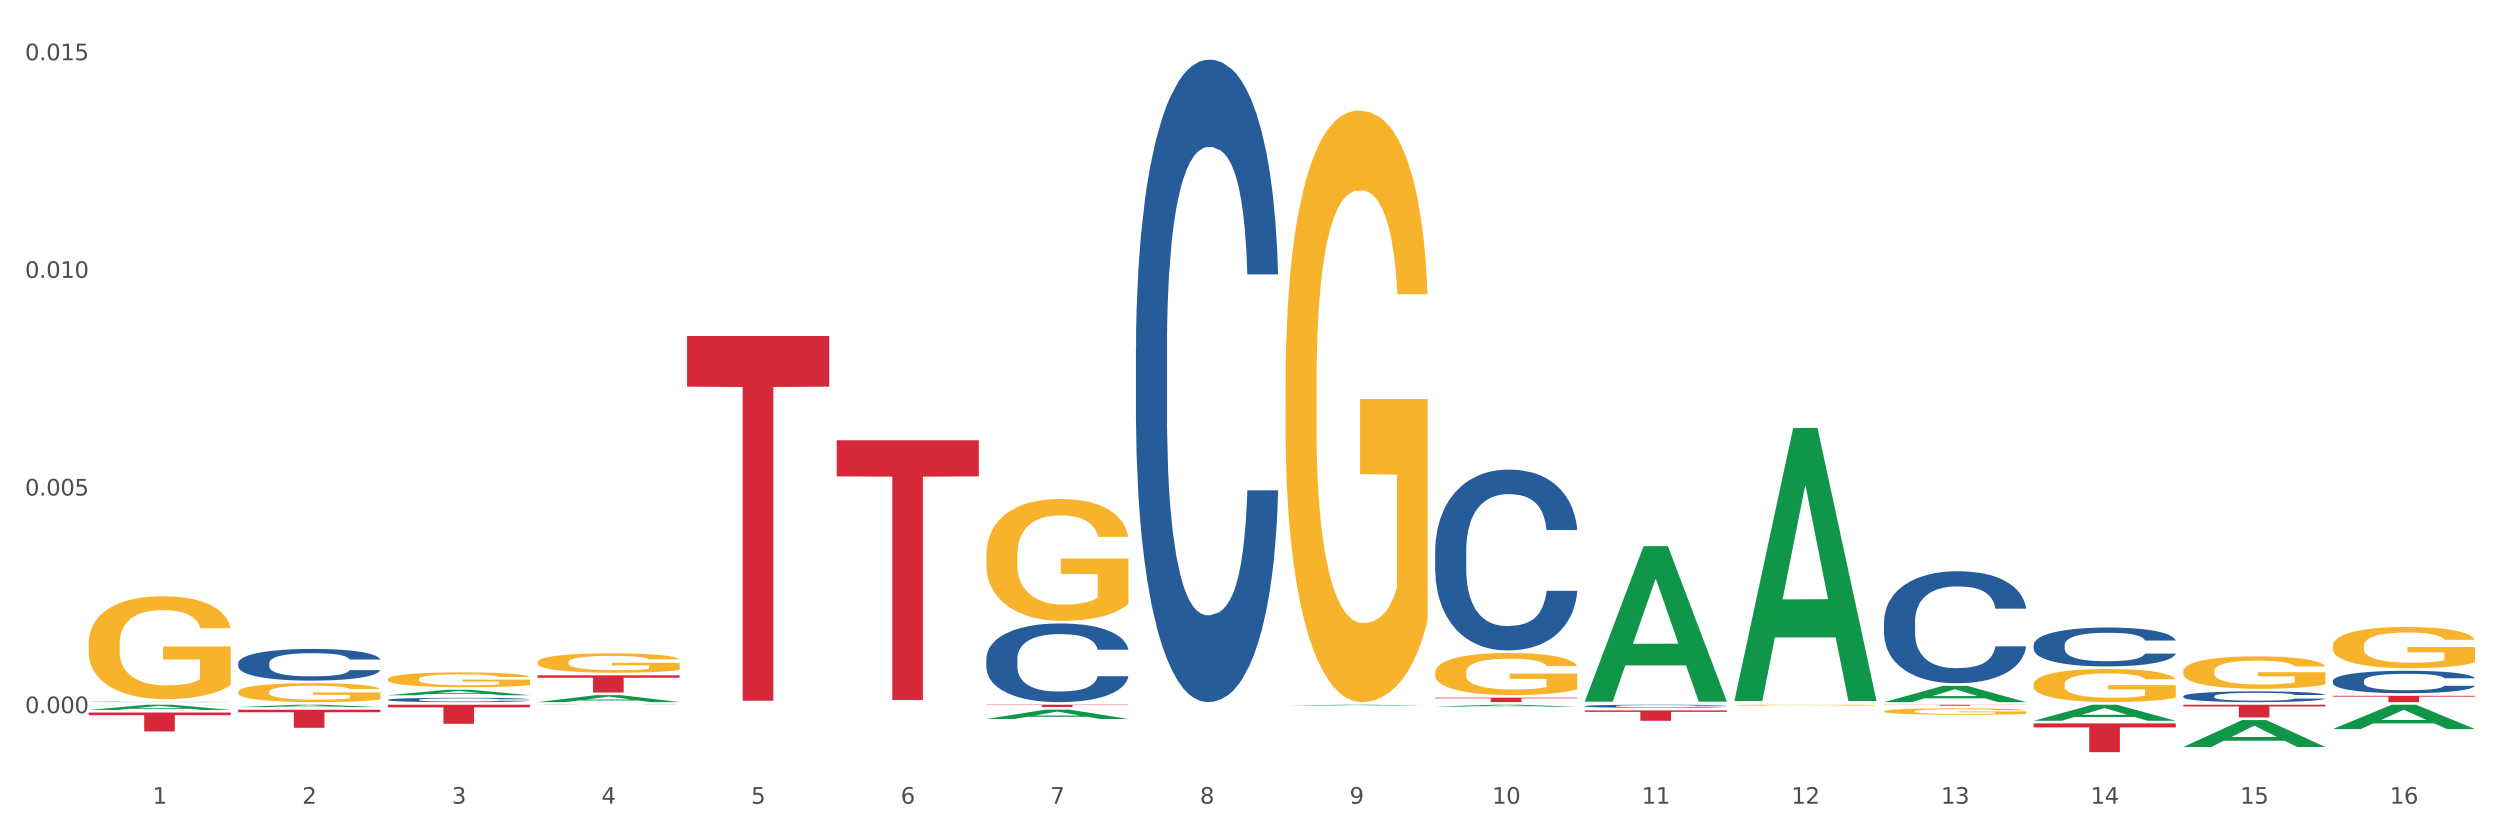 <?xml version="1.0" encoding="utf-8" standalone="no"?>
<!DOCTYPE svg PUBLIC "-//W3C//DTD SVG 1.1//EN"
  "http://www.w3.org/Graphics/SVG/1.1/DTD/svg11.dtd">
<svg xmlns:xlink="http://www.w3.org/1999/xlink" width="1080pt" height="360pt" viewBox="0 0 1080 360" xmlns="http://www.w3.org/2000/svg" version="1.1">
 <rect x="0" y="0" width="1080" height="360" fill="#333333" stroke="none"/>
 <defs>
  <style type="text/css">*{stroke-linejoin: round; stroke-linecap: butt}</style>
 </defs>
 <g id="figure_1">
  <g id="patch_1">
   <path d="M 0 360 
L 1080 360 
L 1080 0 
L 0 0 
z
" style="fill: #ffffff; stroke: #ffffff; stroke-linejoin: miter"/>
  </g>
  <g id="axes_1">
   <g id="matplotlib.axis_1">
    <g id="xtick_1">
     <g id="text_1">
      <!-- 1 -->
      <g style="fill: #4d4d4d" transform="translate(65.93 347.204) scale(0.096 -0.096)">
       <defs>
        <path id="DejaVuSans-31" d="M 794 531 
L 1825 531 
L 1825 4091 
L 703 3866 
L 703 4441 
L 1819 4666 
L 2450 4666 
L 2450 531 
L 3481 531 
L 3481 0 
L 794 0 
L 794 531 
z
" transform="scale(0.016)"/>
       </defs>
       <use xlink:href="#DejaVuSans-31"/>
      </g>
     </g>
    </g>
    <g id="xtick_2">
     <g id="text_2">
      <!-- 2 -->
      <g style="fill: #4d4d4d" transform="translate(130.565 347.204) scale(0.096 -0.096)">
       <defs>
        <path id="DejaVuSans-32" d="M 1228 531 
L 3431 531 
L 3431 0 
L 469 0 
L 469 531 
Q 828 903 1448 1529 
Q 2069 2156 2228 2338 
Q 2531 2678 2651 2914 
Q 2772 3150 2772 3378 
Q 2772 3750 2511 3984 
Q 2250 4219 1831 4219 
Q 1534 4219 1204 4116 
Q 875 4013 500 3803 
L 500 4441 
Q 881 4594 1212 4672 
Q 1544 4750 1819 4750 
Q 2544 4750 2975 4387 
Q 3406 4025 3406 3419 
Q 3406 3131 3298 2873 
Q 3191 2616 2906 2266 
Q 2828 2175 2409 1742 
Q 1991 1309 1228 531 
z
" transform="scale(0.016)"/>
       </defs>
       <use xlink:href="#DejaVuSans-32"/>
      </g>
     </g>
    </g>
    <g id="xtick_3">
     <g id="text_3">
      <!-- 3 -->
      <g style="fill: #4d4d4d" transform="translate(195.199 347.204) scale(0.096 -0.096)">
       <defs>
        <path id="DejaVuSans-33" d="M 2597 2516 
Q 3050 2419 3304 2112 
Q 3559 1806 3559 1356 
Q 3559 666 3084 287 
Q 2609 -91 1734 -91 
Q 1441 -91 1130 -33 
Q 819 25 488 141 
L 488 750 
Q 750 597 1062 519 
Q 1375 441 1716 441 
Q 2309 441 2620 675 
Q 2931 909 2931 1356 
Q 2931 1769 2642 2001 
Q 2353 2234 1838 2234 
L 1294 2234 
L 1294 2753 
L 1863 2753 
Q 2328 2753 2575 2939 
Q 2822 3125 2822 3475 
Q 2822 3834 2567 4026 
Q 2313 4219 1838 4219 
Q 1578 4219 1281 4162 
Q 984 4106 628 3988 
L 628 4550 
Q 988 4650 1302 4700 
Q 1616 4750 1894 4750 
Q 2613 4750 3031 4423 
Q 3450 4097 3450 3541 
Q 3450 3153 3228 2886 
Q 3006 2619 2597 2516 
z
" transform="scale(0.016)"/>
       </defs>
       <use xlink:href="#DejaVuSans-33"/>
      </g>
     </g>
    </g>
    <g id="xtick_4">
     <g id="text_4">
      <!-- 4 -->
      <g style="fill: #4d4d4d" transform="translate(259.833 347.204) scale(0.096 -0.096)">
       <defs>
        <path id="DejaVuSans-34" d="M 2419 4116 
L 825 1625 
L 2419 1625 
L 2419 4116 
z
M 2253 4666 
L 3047 4666 
L 3047 1625 
L 3713 1625 
L 3713 1100 
L 3047 1100 
L 3047 0 
L 2419 0 
L 2419 1100 
L 313 1100 
L 313 1709 
L 2253 4666 
z
" transform="scale(0.016)"/>
       </defs>
       <use xlink:href="#DejaVuSans-34"/>
      </g>
     </g>
    </g>
    <g id="xtick_5">
     <g id="text_5">
      <!-- 5 -->
      <g style="fill: #4d4d4d" transform="translate(324.467 347.204) scale(0.096 -0.096)">
       <defs>
        <path id="DejaVuSans-35" d="M 691 4666 
L 3169 4666 
L 3169 4134 
L 1269 4134 
L 1269 2991 
Q 1406 3038 1543 3061 
Q 1681 3084 1819 3084 
Q 2600 3084 3056 2656 
Q 3513 2228 3513 1497 
Q 3513 744 3044 326 
Q 2575 -91 1722 -91 
Q 1428 -91 1123 -41 
Q 819 9 494 109 
L 494 744 
Q 775 591 1075 516 
Q 1375 441 1709 441 
Q 2250 441 2565 725 
Q 2881 1009 2881 1497 
Q 2881 1984 2565 2268 
Q 2250 2553 1709 2553 
Q 1456 2553 1204 2497 
Q 953 2441 691 2322 
L 691 4666 
z
" transform="scale(0.016)"/>
       </defs>
       <use xlink:href="#DejaVuSans-35"/>
      </g>
     </g>
    </g>
    <g id="xtick_6">
     <g id="text_6">
      <!-- 6 -->
      <g style="fill: #4d4d4d" transform="translate(389.102 347.204) scale(0.096 -0.096)">
       <defs>
        <path id="DejaVuSans-36" d="M 2113 2584 
Q 1688 2584 1439 2293 
Q 1191 2003 1191 1497 
Q 1191 994 1439 701 
Q 1688 409 2113 409 
Q 2538 409 2786 701 
Q 3034 994 3034 1497 
Q 3034 2003 2786 2293 
Q 2538 2584 2113 2584 
z
M 3366 4563 
L 3366 3988 
Q 3128 4100 2886 4159 
Q 2644 4219 2406 4219 
Q 1781 4219 1451 3797 
Q 1122 3375 1075 2522 
Q 1259 2794 1537 2939 
Q 1816 3084 2150 3084 
Q 2853 3084 3261 2657 
Q 3669 2231 3669 1497 
Q 3669 778 3244 343 
Q 2819 -91 2113 -91 
Q 1303 -91 875 529 
Q 447 1150 447 2328 
Q 447 3434 972 4092 
Q 1497 4750 2381 4750 
Q 2619 4750 2861 4703 
Q 3103 4656 3366 4563 
z
" transform="scale(0.016)"/>
       </defs>
       <use xlink:href="#DejaVuSans-36"/>
      </g>
     </g>
    </g>
    <g id="xtick_7">
     <g id="text_7">
      <!-- 7 -->
      <g style="fill: #4d4d4d" transform="translate(453.736 347.204) scale(0.096 -0.096)">
       <defs>
        <path id="DejaVuSans-37" d="M 525 4666 
L 3525 4666 
L 3525 4397 
L 1831 0 
L 1172 0 
L 2766 4134 
L 525 4134 
L 525 4666 
z
" transform="scale(0.016)"/>
       </defs>
       <use xlink:href="#DejaVuSans-37"/>
      </g>
     </g>
    </g>
    <g id="xtick_8">
     <g id="text_8">
      <!-- 8 -->
      <g style="fill: #4d4d4d" transform="translate(518.37 347.204) scale(0.096 -0.096)">
       <defs>
        <path id="DejaVuSans-38" d="M 2034 2216 
Q 1584 2216 1326 1975 
Q 1069 1734 1069 1313 
Q 1069 891 1326 650 
Q 1584 409 2034 409 
Q 2484 409 2743 651 
Q 3003 894 3003 1313 
Q 3003 1734 2745 1975 
Q 2488 2216 2034 2216 
z
M 1403 2484 
Q 997 2584 770 2862 
Q 544 3141 544 3541 
Q 544 4100 942 4425 
Q 1341 4750 2034 4750 
Q 2731 4750 3128 4425 
Q 3525 4100 3525 3541 
Q 3525 3141 3298 2862 
Q 3072 2584 2669 2484 
Q 3125 2378 3379 2068 
Q 3634 1759 3634 1313 
Q 3634 634 3220 271 
Q 2806 -91 2034 -91 
Q 1263 -91 848 271 
Q 434 634 434 1313 
Q 434 1759 690 2068 
Q 947 2378 1403 2484 
z
M 1172 3481 
Q 1172 3119 1398 2916 
Q 1625 2713 2034 2713 
Q 2441 2713 2670 2916 
Q 2900 3119 2900 3481 
Q 2900 3844 2670 4047 
Q 2441 4250 2034 4250 
Q 1625 4250 1398 4047 
Q 1172 3844 1172 3481 
z
" transform="scale(0.016)"/>
       </defs>
       <use xlink:href="#DejaVuSans-38"/>
      </g>
     </g>
    </g>
    <g id="xtick_9">
     <g id="text_9">
      <!-- 9 -->
      <g style="fill: #4d4d4d" transform="translate(583.005 347.204) scale(0.096 -0.096)">
       <defs>
        <path id="DejaVuSans-39" d="M 703 97 
L 703 672 
Q 941 559 1184 500 
Q 1428 441 1663 441 
Q 2288 441 2617 861 
Q 2947 1281 2994 2138 
Q 2813 1869 2534 1725 
Q 2256 1581 1919 1581 
Q 1219 1581 811 2004 
Q 403 2428 403 3163 
Q 403 3881 828 4315 
Q 1253 4750 1959 4750 
Q 2769 4750 3195 4129 
Q 3622 3509 3622 2328 
Q 3622 1225 3098 567 
Q 2575 -91 1691 -91 
Q 1453 -91 1209 -44 
Q 966 3 703 97 
z
M 1959 2075 
Q 2384 2075 2632 2365 
Q 2881 2656 2881 3163 
Q 2881 3666 2632 3958 
Q 2384 4250 1959 4250 
Q 1534 4250 1286 3958 
Q 1038 3666 1038 3163 
Q 1038 2656 1286 2365 
Q 1534 2075 1959 2075 
z
" transform="scale(0.016)"/>
       </defs>
       <use xlink:href="#DejaVuSans-39"/>
      </g>
     </g>
    </g>
    <g id="xtick_10">
     <g id="text_10">
      <!-- 10 -->
      <g style="fill: #4d4d4d" transform="translate(644.585 347.204) scale(0.096 -0.096)">
       <defs>
        <path id="DejaVuSans-30" d="M 2034 4250 
Q 1547 4250 1301 3770 
Q 1056 3291 1056 2328 
Q 1056 1369 1301 889 
Q 1547 409 2034 409 
Q 2525 409 2770 889 
Q 3016 1369 3016 2328 
Q 3016 3291 2770 3770 
Q 2525 4250 2034 4250 
z
M 2034 4750 
Q 2819 4750 3233 4129 
Q 3647 3509 3647 2328 
Q 3647 1150 3233 529 
Q 2819 -91 2034 -91 
Q 1250 -91 836 529 
Q 422 1150 422 2328 
Q 422 3509 836 4129 
Q 1250 4750 2034 4750 
z
" transform="scale(0.016)"/>
       </defs>
       <use xlink:href="#DejaVuSans-31"/>
       <use xlink:href="#DejaVuSans-30" transform="translate(63.623 0)"/>
      </g>
     </g>
    </g>
    <g id="xtick_11">
     <g id="text_11">
      <!-- 11 -->
      <g style="fill: #4d4d4d" transform="translate(709.219 347.204) scale(0.096 -0.096)">
       <use xlink:href="#DejaVuSans-31"/>
       <use xlink:href="#DejaVuSans-31" transform="translate(63.623 0)"/>
      </g>
     </g>
    </g>
    <g id="xtick_12">
     <g id="text_12">
      <!-- 12 -->
      <g style="fill: #4d4d4d" transform="translate(773.854 347.204) scale(0.096 -0.096)">
       <use xlink:href="#DejaVuSans-31"/>
       <use xlink:href="#DejaVuSans-32" transform="translate(63.623 0)"/>
      </g>
     </g>
    </g>
    <g id="xtick_13">
     <g id="text_13">
      <!-- 13 -->
      <g style="fill: #4d4d4d" transform="translate(838.488 347.204) scale(0.096 -0.096)">
       <use xlink:href="#DejaVuSans-31"/>
       <use xlink:href="#DejaVuSans-33" transform="translate(63.623 0)"/>
      </g>
     </g>
    </g>
    <g id="xtick_14">
     <g id="text_14">
      <!-- 14 -->
      <g style="fill: #4d4d4d" transform="translate(903.122 347.204) scale(0.096 -0.096)">
       <use xlink:href="#DejaVuSans-31"/>
       <use xlink:href="#DejaVuSans-34" transform="translate(63.623 0)"/>
      </g>
     </g>
    </g>
    <g id="xtick_15">
     <g id="text_15">
      <!-- 15 -->
      <g style="fill: #4d4d4d" transform="translate(967.756 347.204) scale(0.096 -0.096)">
       <use xlink:href="#DejaVuSans-31"/>
       <use xlink:href="#DejaVuSans-35" transform="translate(63.623 0)"/>
      </g>
     </g>
    </g>
    <g id="xtick_16">
     <g id="text_16">
      <!-- 16 -->
      <g style="fill: #4d4d4d" transform="translate(1032.391 347.204) scale(0.096 -0.096)">
       <use xlink:href="#DejaVuSans-31"/>
       <use xlink:href="#DejaVuSans-36" transform="translate(63.623 0)"/>
      </g>
     </g>
    </g>
    <g id="xtick_17"/>
    <g id="xtick_18"/>
    <g id="xtick_19"/>
    <g id="xtick_20"/>
    <g id="xtick_21"/>
    <g id="xtick_22"/>
    <g id="xtick_23"/>
    <g id="xtick_24"/>
    <g id="xtick_25"/>
    <g id="xtick_26"/>
    <g id="xtick_27"/>
    <g id="xtick_28"/>
    <g id="xtick_29"/>
    <g id="xtick_30"/>
    <g id="xtick_31"/>
   </g>
   <g id="matplotlib.axis_2">
    <g id="ytick_1">
     <g id="text_17">
      <!-- 0.000 -->
      <g style="fill: #4d4d4d" transform="translate(10.8 308.082) scale(0.096 -0.096)">
       <defs>
        <path id="DejaVuSans-2e" d="M 684 794 
L 1344 794 
L 1344 0 
L 684 0 
L 684 794 
z
" transform="scale(0.016)"/>
       </defs>
       <use xlink:href="#DejaVuSans-30"/>
       <use xlink:href="#DejaVuSans-2e" transform="translate(63.623 0)"/>
       <use xlink:href="#DejaVuSans-30" transform="translate(95.41 0)"/>
       <use xlink:href="#DejaVuSans-30" transform="translate(159.033 0)"/>
       <use xlink:href="#DejaVuSans-30" transform="translate(222.656 0)"/>
      </g>
     </g>
    </g>
    <g id="ytick_2">
     <g id="text_18">
      <!-- 0.005 -->
      <g style="fill: #4d4d4d" transform="translate(10.8 214.064) scale(0.096 -0.096)">
       <use xlink:href="#DejaVuSans-30"/>
       <use xlink:href="#DejaVuSans-2e" transform="translate(63.623 0)"/>
       <use xlink:href="#DejaVuSans-30" transform="translate(95.41 0)"/>
       <use xlink:href="#DejaVuSans-30" transform="translate(159.033 0)"/>
       <use xlink:href="#DejaVuSans-35" transform="translate(222.656 0)"/>
      </g>
     </g>
    </g>
    <g id="ytick_3">
     <g id="text_19">
      <!-- 0.010 -->
      <g style="fill: #4d4d4d" transform="translate(10.8 120.047) scale(0.096 -0.096)">
       <use xlink:href="#DejaVuSans-30"/>
       <use xlink:href="#DejaVuSans-2e" transform="translate(63.623 0)"/>
       <use xlink:href="#DejaVuSans-30" transform="translate(95.41 0)"/>
       <use xlink:href="#DejaVuSans-31" transform="translate(159.033 0)"/>
       <use xlink:href="#DejaVuSans-30" transform="translate(222.656 0)"/>
      </g>
     </g>
    </g>
    <g id="ytick_4">
     <g id="text_20">
      <!-- 0.015 -->
      <g style="fill: #4d4d4d" transform="translate(10.8 26.03) scale(0.096 -0.096)">
       <use xlink:href="#DejaVuSans-30"/>
       <use xlink:href="#DejaVuSans-2e" transform="translate(63.623 0)"/>
       <use xlink:href="#DejaVuSans-30" transform="translate(95.41 0)"/>
       <use xlink:href="#DejaVuSans-31" transform="translate(159.033 0)"/>
       <use xlink:href="#DejaVuSans-35" transform="translate(222.656 0)"/>
      </g>
     </g>
    </g>
    <g id="ytick_5"/>
    <g id="ytick_6"/>
    <g id="ytick_7"/>
   </g>
   <g id="PolyCollection_1">
    <path d="M 38.283 306.697 
L 38.346 306.695 
L 63.667 304.437 
L 74.175 304.434 
L 99.686 306.701 
L 87.532 306.701 
L 82.024 306.173 
L 55.881 306.173 
L 55.691 306.182 
L 50.374 306.701 
L 38.283 306.701 
L 38.283 306.697 
L 59.173 305.858 
L 78.733 305.856 
L 69.048 304.918 
L 68.921 304.913 
L 68.794 304.92 
L 59.109 305.856 
L 59.173 305.858 
L 38.283 306.697 
z
" clip-path="url(#pb7b53e8555)" style="fill: #109648"/>
    <path d="M 102.917 305.49 
L 102.981 305.489 
L 128.301 304.435 
L 138.809 304.434 
L 164.32 305.492 
L 152.166 305.492 
L 146.659 305.246 
L 120.515 305.246 
L 120.325 305.25 
L 115.008 305.492 
L 102.917 305.492 
L 102.917 305.49 
L 123.807 305.099 
L 143.367 305.098 
L 133.682 304.66 
L 133.555 304.658 
L 133.429 304.661 
L 123.744 305.098 
L 123.807 305.099 
L 102.917 305.49 
z
" clip-path="url(#pb7b53e8555)" style="fill: #109648"/>
    <path d="M 684.626 306.892 
L 746.029 306.892 
L 746.029 307.518 
L 721.875 307.523 
L 721.875 311.398 
L 708.634 311.398 
L 708.634 307.523 
L 684.626 307.518 
L 684.626 306.896 
L 684.626 306.892 
z
" clip-path="url(#pb7b53e8555)" style="fill: #d62839"/>
    <path d="M 813.895 304.434 
L 875.297 304.434 
L 875.297 304.496 
L 851.143 304.497 
L 851.143 304.878 
L 837.903 304.878 
L 837.903 304.497 
L 813.895 304.496 
L 813.895 304.435 
L 813.895 304.434 
z
" clip-path="url(#pb7b53e8555)" style="fill: #d62839"/>
    <path d="M 943.163 304.434 
L 1004.566 304.434 
L 1004.566 305.201 
L 980.412 305.206 
L 980.412 309.95 
L 967.171 309.95 
L 967.171 305.206 
L 943.163 305.201 
L 943.163 304.44 
L 943.163 304.434 
z
" clip-path="url(#pb7b53e8555)" style="fill: #d62839"/>
    <path d="M 878.529 312.499 
L 939.931 312.499 
L 939.931 314.23 
L 915.778 314.241 
L 915.778 324.95 
L 902.537 324.95 
L 902.537 314.241 
L 878.529 314.23 
L 878.529 312.511 
L 878.529 312.499 
z
" clip-path="url(#pb7b53e8555)" style="fill: #d62839"/>
    <path d="M 1007.797 300.588 
L 1069.2 300.588 
L 1069.2 300.968 
L 1045.046 300.97 
L 1045.046 303.32 
L 1031.806 303.32 
L 1031.806 300.97 
L 1007.797 300.968 
L 1007.797 300.591 
L 1007.797 300.588 
z
" clip-path="url(#pb7b53e8555)" style="fill: #d62839"/>
    <path d="M 38.283 307.816 
L 99.686 307.816 
L 99.686 308.953 
L 75.532 308.961 
L 75.532 316 
L 62.291 316 
L 62.291 308.961 
L 38.283 308.953 
L 38.283 307.824 
L 38.283 307.816 
z
" clip-path="url(#pb7b53e8555)" style="fill: #d62839"/>
    <path d="M 167.552 304.434 
L 228.954 304.434 
L 228.954 305.581 
L 204.801 305.589 
L 204.801 312.687 
L 191.56 312.687 
L 191.56 305.589 
L 167.552 305.581 
L 167.552 304.442 
L 167.552 304.434 
z
" clip-path="url(#pb7b53e8555)" style="fill: #d62839"/>
    <path d="M 232.186 291.736 
L 293.588 291.736 
L 293.588 292.769 
L 269.435 292.776 
L 269.435 299.17 
L 256.194 299.17 
L 256.194 292.776 
L 232.186 292.769 
L 232.186 291.743 
L 232.186 291.736 
z
" clip-path="url(#pb7b53e8555)" style="fill: #d62839"/>
    <path d="M 102.917 306.607 
L 164.32 306.607 
L 164.32 307.692 
L 140.166 307.7 
L 140.166 314.419 
L 126.925 314.419 
L 126.925 307.7 
L 102.917 307.692 
L 102.917 306.614 
L 102.917 306.607 
z
" clip-path="url(#pb7b53e8555)" style="fill: #d62839"/>
    <path d="M 296.82 145.14 
L 358.223 145.14 
L 358.223 167.037 
L 334.069 167.185 
L 334.069 302.709 
L 320.828 302.709 
L 320.828 167.185 
L 296.82 167.037 
L 296.82 145.288 
L 296.82 145.14 
z
" clip-path="url(#pb7b53e8555)" style="fill: #d62839"/>
    <path d="M 361.454 190.208 
L 422.857 190.208 
L 422.857 205.803 
L 398.703 205.909 
L 398.703 302.433 
L 385.463 302.433 
L 385.463 205.909 
L 361.454 205.803 
L 361.454 190.313 
L 361.454 190.208 
z
" clip-path="url(#pb7b53e8555)" style="fill: #d62839"/>
    <path d="M 426.089 304.434 
L 487.491 304.434 
L 487.491 304.575 
L 463.338 304.576 
L 463.338 305.448 
L 450.097 305.448 
L 450.097 304.576 
L 426.089 304.575 
L 426.089 304.435 
L 426.089 304.434 
z
" clip-path="url(#pb7b53e8555)" style="fill: #d62839"/>
    <path d="M 619.992 301.402 
L 681.394 301.402 
L 681.394 301.668 
L 657.241 301.67 
L 657.241 303.32 
L 644 303.32 
L 644 301.67 
L 619.992 301.668 
L 619.992 301.404 
L 619.992 301.402 
z
" clip-path="url(#pb7b53e8555)" style="fill: #d62839"/>
    <path d="M 38.283 278.127 
L 38.355 278.086 
L 38.355 276.626 
L 38.5 275.368 
L 39.225 272.324 
L 40.313 269.808 
L 41.11 268.469 
L 41.908 267.373 
L 42.85 266.278 
L 44.01 265.142 
L 46.112 263.478 
L 47.417 262.626 
L 49.012 261.733 
L 51.912 260.434 
L 54.014 259.704 
L 56.189 259.095 
L 59.741 258.365 
L 62.061 258.04 
L 64.526 257.797 
L 67.498 257.634 
L 69.745 257.594 
L 74.675 257.716 
L 78.88 258.081 
L 80.91 258.365 
L 83.519 258.852 
L 84.897 259.176 
L 87.144 259.826 
L 89.464 260.678 
L 91.059 261.408 
L 93.451 262.788 
L 95.263 264.168 
L 96.931 265.872 
L 97.801 267.049 
L 98.453 268.144 
L 99.033 269.402 
L 99.613 271.391 
L 86.564 271.391 
L 86.057 269.971 
L 85.259 268.631 
L 84.099 267.333 
L 83.084 266.521 
L 81.345 265.507 
L 79.75 264.858 
L 78.082 264.371 
L 76.052 263.965 
L 74.458 263.762 
L 72.21 263.6 
L 67.788 263.64 
L 64.816 263.965 
L 62.786 264.371 
L 61.481 264.736 
L 60.321 265.142 
L 59.016 265.71 
L 57.494 266.562 
L 56.407 267.333 
L 55.319 268.307 
L 54.449 269.281 
L 53.652 270.417 
L 52.999 271.634 
L 52.492 272.892 
L 52.057 274.434 
L 51.694 276.991 
L 51.694 282.55 
L 51.839 283.808 
L 52.202 285.472 
L 52.637 286.73 
L 53.362 288.231 
L 54.014 289.246 
L 55.247 290.707 
L 56.624 291.924 
L 57.711 292.695 
L 58.799 293.344 
L 60.684 294.237 
L 62.786 294.968 
L 64.598 295.414 
L 67.063 295.82 
L 68.731 295.982 
L 70.18 296.063 
L 73.733 296.063 
L 76.27 295.941 
L 79.097 295.657 
L 81.272 295.292 
L 83.084 294.846 
L 85.114 294.115 
L 86.419 293.425 
L 86.419 284.944 
L 70.47 284.904 
L 70.47 279.263 
L 99.686 279.263 
L 99.686 295.82 
L 98.453 296.672 
L 97.076 297.443 
L 95.626 298.133 
L 93.451 298.985 
L 90.841 299.796 
L 88.521 300.365 
L 86.057 300.852 
L 83.157 301.298 
L 79.387 301.704 
L 77.067 301.866 
L 74.168 301.988 
L 70.76 302.028 
L 67.788 301.947 
L 64.888 301.744 
L 61.844 301.379 
L 58.871 300.852 
L 56.624 300.324 
L 54.377 299.675 
L 51.984 298.823 
L 50.1 298.011 
L 48.65 297.281 
L 47.055 296.347 
L 45.315 295.13 
L 44.01 294.034 
L 42.85 292.898 
L 41.618 291.437 
L 40.748 290.179 
L 39.878 288.597 
L 39.37 287.42 
L 38.79 285.594 
L 38.355 283.037 
L 38.283 278.127 
z
" clip-path="url(#pb7b53e8555)" style="fill: #f7b32b"/>
    <path d="M 878.529 295.62 
L 878.601 295.607 
L 878.601 295.137 
L 878.746 294.732 
L 879.471 293.751 
L 880.559 292.941 
L 881.356 292.509 
L 882.154 292.156 
L 883.096 291.803 
L 884.256 291.437 
L 886.358 290.902 
L 887.663 290.627 
L 889.258 290.339 
L 892.158 289.921 
L 894.26 289.686 
L 896.435 289.49 
L 899.987 289.254 
L 902.307 289.15 
L 904.772 289.071 
L 907.744 289.019 
L 909.991 289.006 
L 914.921 289.045 
L 919.126 289.163 
L 921.155 289.254 
L 923.765 289.411 
L 925.143 289.516 
L 927.39 289.725 
L 929.71 290 
L 931.305 290.235 
L 933.697 290.679 
L 935.509 291.124 
L 937.177 291.673 
L 938.047 292.052 
L 938.699 292.405 
L 939.279 292.81 
L 939.859 293.451 
L 926.81 293.451 
L 926.303 292.993 
L 925.505 292.562 
L 924.345 292.143 
L 923.33 291.882 
L 921.59 291.555 
L 919.996 291.346 
L 918.328 291.189 
L 916.298 291.058 
L 914.703 290.993 
L 912.456 290.941 
L 908.034 290.954 
L 905.062 291.058 
L 903.032 291.189 
L 901.727 291.307 
L 900.567 291.437 
L 899.262 291.62 
L 897.74 291.895 
L 896.652 292.143 
L 895.565 292.457 
L 894.695 292.771 
L 893.898 293.137 
L 893.245 293.529 
L 892.738 293.934 
L 892.303 294.431 
L 891.94 295.254 
L 891.94 297.045 
L 892.085 297.45 
L 892.448 297.986 
L 892.883 298.392 
L 893.608 298.875 
L 894.26 299.202 
L 895.492 299.673 
L 896.87 300.065 
L 897.957 300.313 
L 899.045 300.522 
L 900.93 300.81 
L 903.032 301.045 
L 904.844 301.189 
L 907.309 301.32 
L 908.976 301.372 
L 910.426 301.398 
L 913.978 301.398 
L 916.516 301.359 
L 919.343 301.267 
L 921.518 301.15 
L 923.33 301.006 
L 925.36 300.771 
L 926.665 300.548 
L 926.665 297.816 
L 910.716 297.803 
L 910.716 295.986 
L 939.931 295.986 
L 939.931 301.32 
L 938.699 301.594 
L 937.322 301.843 
L 935.872 302.065 
L 933.697 302.339 
L 931.087 302.601 
L 928.767 302.784 
L 926.303 302.941 
L 923.403 303.084 
L 919.633 303.215 
L 917.313 303.267 
L 914.413 303.307 
L 911.006 303.32 
L 908.034 303.294 
L 905.134 303.228 
L 902.089 303.111 
L 899.117 302.941 
L 896.87 302.771 
L 894.623 302.562 
L 892.23 302.287 
L 890.345 302.026 
L 888.895 301.79 
L 887.301 301.49 
L 885.561 301.098 
L 884.256 300.745 
L 883.096 300.379 
L 881.864 299.908 
L 880.994 299.503 
L 880.124 298.993 
L 879.616 298.614 
L 879.036 298.026 
L 878.601 297.202 
L 878.529 295.62 
z
" clip-path="url(#pb7b53e8555)" style="fill: #f7b32b"/>
    <path d="M 1007.797 279.088 
L 1007.87 279.072 
L 1007.87 278.486 
L 1008.015 277.982 
L 1008.74 276.762 
L 1009.827 275.754 
L 1010.625 275.217 
L 1011.422 274.778 
L 1012.365 274.339 
L 1013.524 273.884 
L 1015.627 273.217 
L 1016.932 272.875 
L 1018.527 272.517 
L 1021.426 271.997 
L 1023.529 271.704 
L 1025.703 271.46 
L 1029.256 271.168 
L 1031.576 271.037 
L 1034.04 270.94 
L 1037.013 270.875 
L 1039.26 270.859 
L 1044.19 270.907 
L 1048.394 271.054 
L 1050.424 271.168 
L 1053.034 271.363 
L 1054.411 271.493 
L 1056.659 271.753 
L 1058.978 272.095 
L 1060.573 272.387 
L 1062.966 272.94 
L 1064.778 273.493 
L 1066.445 274.176 
L 1067.315 274.648 
L 1067.968 275.087 
L 1068.548 275.591 
L 1069.128 276.388 
L 1056.079 276.388 
L 1055.571 275.819 
L 1054.774 275.282 
L 1053.614 274.762 
L 1052.599 274.436 
L 1050.859 274.03 
L 1049.264 273.77 
L 1047.597 273.575 
L 1045.567 273.412 
L 1043.972 273.331 
L 1041.725 273.266 
L 1037.303 273.282 
L 1034.33 273.412 
L 1032.3 273.575 
L 1030.996 273.721 
L 1029.836 273.884 
L 1028.531 274.111 
L 1027.008 274.453 
L 1025.921 274.762 
L 1024.834 275.152 
L 1023.964 275.542 
L 1023.166 275.998 
L 1022.514 276.486 
L 1022.006 276.99 
L 1021.571 277.608 
L 1021.209 278.632 
L 1021.209 280.861 
L 1021.354 281.365 
L 1021.716 282.032 
L 1022.151 282.536 
L 1022.876 283.137 
L 1023.529 283.544 
L 1024.761 284.129 
L 1026.138 284.617 
L 1027.226 284.926 
L 1028.313 285.187 
L 1030.198 285.544 
L 1032.3 285.837 
L 1034.113 286.016 
L 1036.578 286.179 
L 1038.245 286.244 
L 1039.695 286.276 
L 1043.247 286.276 
L 1045.784 286.227 
L 1048.612 286.114 
L 1050.786 285.967 
L 1052.599 285.788 
L 1054.629 285.496 
L 1055.934 285.219 
L 1055.934 281.82 
L 1039.985 281.804 
L 1039.985 279.543 
L 1069.2 279.543 
L 1069.2 286.179 
L 1067.968 286.52 
L 1066.59 286.829 
L 1065.14 287.106 
L 1062.966 287.447 
L 1060.356 287.772 
L 1058.036 288 
L 1055.571 288.195 
L 1052.671 288.374 
L 1048.902 288.537 
L 1046.582 288.602 
L 1043.682 288.651 
L 1040.275 288.667 
L 1037.303 288.634 
L 1034.403 288.553 
L 1031.358 288.407 
L 1028.386 288.195 
L 1026.138 287.984 
L 1023.891 287.724 
L 1021.499 287.382 
L 1019.614 287.057 
L 1018.164 286.764 
L 1016.569 286.39 
L 1014.829 285.902 
L 1013.524 285.463 
L 1012.365 285.008 
L 1011.132 284.422 
L 1010.262 283.918 
L 1009.392 283.284 
L 1008.885 282.812 
L 1008.305 282.08 
L 1007.87 281.056 
L 1007.797 279.088 
z
" clip-path="url(#pb7b53e8555)" style="fill: #f7b32b"/>
    <path d="M 102.917 298.919 
L 102.99 298.911 
L 102.99 298.642 
L 103.135 298.411 
L 103.86 297.85 
L 104.947 297.387 
L 105.745 297.14 
L 106.542 296.939 
L 107.484 296.737 
L 108.644 296.528 
L 110.747 296.221 
L 112.052 296.064 
L 113.646 295.9 
L 116.546 295.661 
L 118.649 295.526 
L 120.823 295.414 
L 124.376 295.28 
L 126.695 295.22 
L 129.16 295.175 
L 132.132 295.145 
L 134.38 295.138 
L 139.309 295.16 
L 143.514 295.227 
L 145.544 295.28 
L 148.154 295.369 
L 149.531 295.429 
L 151.778 295.549 
L 154.098 295.706 
L 155.693 295.84 
L 158.085 296.094 
L 159.898 296.348 
L 161.565 296.662 
L 162.435 296.879 
L 163.087 297.081 
L 163.667 297.312 
L 164.247 297.678 
L 151.198 297.678 
L 150.691 297.417 
L 149.894 297.17 
L 148.734 296.931 
L 147.719 296.782 
L 145.979 296.595 
L 144.384 296.475 
L 142.717 296.386 
L 140.687 296.311 
L 139.092 296.274 
L 136.845 296.244 
L 132.422 296.251 
L 129.45 296.311 
L 127.42 296.386 
L 126.115 296.453 
L 124.956 296.528 
L 123.651 296.632 
L 122.128 296.789 
L 121.041 296.931 
L 119.953 297.11 
L 119.083 297.29 
L 118.286 297.499 
L 117.634 297.723 
L 117.126 297.955 
L 116.691 298.239 
L 116.329 298.709 
L 116.329 299.733 
L 116.474 299.965 
L 116.836 300.271 
L 117.271 300.503 
L 117.996 300.779 
L 118.649 300.966 
L 119.881 301.235 
L 121.258 301.459 
L 122.346 301.601 
L 123.433 301.721 
L 125.318 301.885 
L 127.42 302.02 
L 129.233 302.102 
L 131.697 302.176 
L 133.365 302.206 
L 134.815 302.221 
L 138.367 302.221 
L 140.904 302.199 
L 143.732 302.147 
L 145.906 302.079 
L 147.719 301.997 
L 149.749 301.863 
L 151.053 301.736 
L 151.053 300.174 
L 135.105 300.167 
L 135.105 299.128 
L 164.32 299.128 
L 164.32 302.176 
L 163.087 302.333 
L 161.71 302.475 
L 160.26 302.602 
L 158.085 302.759 
L 155.476 302.909 
L 153.156 303.013 
L 150.691 303.103 
L 147.791 303.185 
L 144.022 303.26 
L 141.702 303.29 
L 138.802 303.312 
L 135.395 303.32 
L 132.422 303.305 
L 129.523 303.267 
L 126.478 303.2 
L 123.506 303.103 
L 121.258 303.006 
L 119.011 302.886 
L 116.619 302.729 
L 114.734 302.58 
L 113.284 302.445 
L 111.689 302.274 
L 109.949 302.049 
L 108.644 301.848 
L 107.484 301.638 
L 106.252 301.37 
L 105.382 301.138 
L 104.512 300.846 
L 104.005 300.63 
L 103.425 300.294 
L 102.99 299.823 
L 102.917 298.919 
z
" clip-path="url(#pb7b53e8555)" style="fill: #f7b32b"/>
    <path d="M 167.552 293.431 
L 167.624 293.425 
L 167.624 293.214 
L 167.769 293.033 
L 168.494 292.594 
L 169.581 292.232 
L 170.379 292.039 
L 171.176 291.881 
L 172.119 291.723 
L 173.279 291.559 
L 175.381 291.319 
L 176.686 291.196 
L 178.281 291.068 
L 181.18 290.88 
L 183.283 290.775 
L 185.458 290.687 
L 189.01 290.582 
L 191.33 290.535 
L 193.794 290.5 
L 196.767 290.477 
L 199.014 290.471 
L 203.944 290.489 
L 208.148 290.541 
L 210.178 290.582 
L 212.788 290.652 
L 214.165 290.699 
L 216.413 290.793 
L 218.732 290.916 
L 220.327 291.021 
L 222.72 291.22 
L 224.532 291.419 
L 226.199 291.664 
L 227.069 291.834 
L 227.722 291.992 
L 228.302 292.173 
L 228.882 292.46 
L 215.833 292.46 
L 215.325 292.255 
L 214.528 292.062 
L 213.368 291.875 
L 212.353 291.758 
L 210.613 291.612 
L 209.018 291.518 
L 207.351 291.448 
L 205.321 291.389 
L 203.726 291.36 
L 201.479 291.337 
L 197.057 291.343 
L 194.084 291.389 
L 192.055 291.448 
L 190.75 291.501 
L 189.59 291.559 
L 188.285 291.641 
L 186.763 291.764 
L 185.675 291.875 
L 184.588 292.015 
L 183.718 292.156 
L 182.92 292.32 
L 182.268 292.495 
L 181.76 292.676 
L 181.325 292.899 
L 180.963 293.267 
L 180.963 294.069 
L 181.108 294.25 
L 181.47 294.49 
L 181.905 294.671 
L 182.63 294.888 
L 183.283 295.034 
L 184.515 295.244 
L 185.893 295.42 
L 186.98 295.531 
L 188.067 295.625 
L 189.952 295.753 
L 192.055 295.859 
L 193.867 295.923 
L 196.332 295.981 
L 197.999 296.005 
L 199.449 296.016 
L 203.001 296.016 
L 205.539 295.999 
L 208.366 295.958 
L 210.541 295.905 
L 212.353 295.841 
L 214.383 295.736 
L 215.688 295.636 
L 215.688 294.414 
L 199.739 294.408 
L 199.739 293.595 
L 228.954 293.595 
L 228.954 295.981 
L 227.722 296.104 
L 226.344 296.215 
L 224.894 296.315 
L 222.72 296.438 
L 220.11 296.555 
L 217.79 296.637 
L 215.325 296.707 
L 212.425 296.771 
L 208.656 296.83 
L 206.336 296.853 
L 203.436 296.871 
L 200.029 296.876 
L 197.057 296.865 
L 194.157 296.835 
L 191.112 296.783 
L 188.14 296.707 
L 185.893 296.631 
L 183.645 296.537 
L 181.253 296.414 
L 179.368 296.297 
L 177.918 296.192 
L 176.323 296.057 
L 174.584 295.882 
L 173.279 295.724 
L 172.119 295.56 
L 170.886 295.35 
L 170.016 295.168 
L 169.146 294.94 
L 168.639 294.771 
L 168.059 294.507 
L 167.624 294.139 
L 167.552 293.431 
z
" clip-path="url(#pb7b53e8555)" style="fill: #f7b32b"/>
    <path d="M 555.357 165.835 
L 555.43 165.602 
L 555.43 157.199 
L 555.575 149.963 
L 556.3 132.456 
L 557.387 117.984 
L 558.185 110.281 
L 558.982 103.979 
L 559.924 97.677 
L 561.084 91.141 
L 563.187 81.571 
L 564.492 76.669 
L 566.086 71.534 
L 568.986 64.064 
L 571.089 59.862 
L 573.263 56.361 
L 576.816 52.16 
L 579.135 50.292 
L 581.6 48.892 
L 584.573 47.958 
L 586.82 47.725 
L 591.749 48.425 
L 595.954 50.526 
L 597.984 52.16 
L 600.594 54.961 
L 601.971 56.828 
L 604.218 60.563 
L 606.538 65.465 
L 608.133 69.666 
L 610.525 77.602 
L 612.338 85.539 
L 614.005 95.342 
L 614.875 102.112 
L 615.528 108.414 
L 616.107 115.65 
L 616.687 127.088 
L 603.638 127.088 
L 603.131 118.918 
L 602.334 111.215 
L 601.174 103.745 
L 600.159 99.077 
L 598.419 93.242 
L 596.824 89.507 
L 595.157 86.706 
L 593.127 84.372 
L 591.532 83.205 
L 589.285 82.271 
L 584.862 82.504 
L 581.89 84.372 
L 579.86 86.706 
L 578.555 88.807 
L 577.396 91.141 
L 576.091 94.409 
L 574.568 99.311 
L 573.481 103.745 
L 572.393 109.348 
L 571.524 114.95 
L 570.726 121.485 
L 570.074 128.488 
L 569.566 135.724 
L 569.131 144.594 
L 568.769 159.299 
L 568.769 191.278 
L 568.914 198.514 
L 569.276 208.084 
L 569.711 215.32 
L 570.436 223.957 
L 571.089 229.792 
L 572.321 238.195 
L 573.698 245.198 
L 574.786 249.633 
L 575.873 253.368 
L 577.758 258.503 
L 579.86 262.705 
L 581.673 265.272 
L 584.138 267.606 
L 585.805 268.54 
L 587.255 269.007 
L 590.807 269.007 
L 593.344 268.307 
L 596.172 266.673 
L 598.346 264.572 
L 600.159 262.004 
L 602.189 257.803 
L 603.494 253.835 
L 603.494 205.05 
L 587.545 204.816 
L 587.545 172.371 
L 616.76 172.371 
L 616.76 267.606 
L 615.528 272.508 
L 614.15 276.943 
L 612.7 280.911 
L 610.525 285.813 
L 607.916 290.482 
L 605.596 293.749 
L 603.131 296.551 
L 600.231 299.118 
L 596.462 301.452 
L 594.142 302.386 
L 591.242 303.086 
L 587.835 303.32 
L 584.862 302.853 
L 581.963 301.686 
L 578.918 299.585 
L 575.946 296.551 
L 573.698 293.516 
L 571.451 289.781 
L 569.059 284.88 
L 567.174 280.211 
L 565.724 276.01 
L 564.129 270.641 
L 562.389 263.638 
L 561.084 257.336 
L 559.924 250.8 
L 558.692 242.397 
L 557.822 235.161 
L 556.952 226.058 
L 556.445 219.288 
L 555.865 208.785 
L 555.43 194.079 
L 555.357 165.835 
z
" clip-path="url(#pb7b53e8555)" style="fill: #f7b32b"/>
    <path d="M 619.992 290.507 
L 620.064 290.491 
L 620.064 289.893 
L 620.209 289.378 
L 620.934 288.133 
L 622.021 287.104 
L 622.819 286.556 
L 623.616 286.107 
L 624.559 285.659 
L 625.719 285.194 
L 627.821 284.513 
L 629.126 284.165 
L 630.721 283.799 
L 633.621 283.268 
L 635.723 282.969 
L 637.898 282.72 
L 641.45 282.421 
L 643.77 282.288 
L 646.235 282.189 
L 649.207 282.122 
L 651.454 282.106 
L 656.384 282.156 
L 660.588 282.305 
L 662.618 282.421 
L 665.228 282.621 
L 666.605 282.753 
L 668.853 283.019 
L 671.173 283.368 
L 672.767 283.667 
L 675.16 284.231 
L 676.972 284.796 
L 678.639 285.493 
L 679.509 285.975 
L 680.162 286.423 
L 680.742 286.938 
L 681.322 287.751 
L 668.273 287.751 
L 667.765 287.17 
L 666.968 286.622 
L 665.808 286.091 
L 664.793 285.759 
L 663.053 285.344 
L 661.458 285.078 
L 659.791 284.879 
L 657.761 284.713 
L 656.166 284.63 
L 653.919 284.563 
L 649.497 284.58 
L 646.525 284.713 
L 644.495 284.879 
L 643.19 285.028 
L 642.03 285.194 
L 640.725 285.427 
L 639.203 285.775 
L 638.115 286.091 
L 637.028 286.489 
L 636.158 286.888 
L 635.36 287.353 
L 634.708 287.851 
L 634.201 288.366 
L 633.766 288.996 
L 633.403 290.043 
L 633.403 292.317 
L 633.548 292.832 
L 633.911 293.513 
L 634.346 294.028 
L 635.07 294.642 
L 635.723 295.057 
L 636.955 295.655 
L 638.333 296.153 
L 639.42 296.468 
L 640.508 296.734 
L 642.392 297.099 
L 644.495 297.398 
L 646.307 297.581 
L 648.772 297.747 
L 650.439 297.813 
L 651.889 297.846 
L 655.441 297.846 
L 657.979 297.797 
L 660.806 297.68 
L 662.981 297.531 
L 664.793 297.348 
L 666.823 297.049 
L 668.128 296.767 
L 668.128 293.297 
L 652.179 293.28 
L 652.179 290.972 
L 681.394 290.972 
L 681.394 297.747 
L 680.162 298.096 
L 678.784 298.411 
L 677.335 298.693 
L 675.16 299.042 
L 672.55 299.374 
L 670.23 299.607 
L 667.765 299.806 
L 664.866 299.988 
L 661.096 300.154 
L 658.776 300.221 
L 655.876 300.271 
L 652.469 300.287 
L 649.497 300.254 
L 646.597 300.171 
L 643.552 300.022 
L 640.58 299.806 
L 638.333 299.59 
L 636.085 299.324 
L 633.693 298.976 
L 631.808 298.643 
L 630.358 298.345 
L 628.763 297.963 
L 627.024 297.465 
L 625.719 297.016 
L 624.559 296.551 
L 623.326 295.954 
L 622.456 295.439 
L 621.587 294.791 
L 621.079 294.31 
L 620.499 293.563 
L 620.064 292.517 
L 619.992 290.507 
z
" clip-path="url(#pb7b53e8555)" style="fill: #f7b32b"/>
    <path d="M 749.26 304.652 
L 749.333 304.651 
L 749.333 304.636 
L 749.478 304.623 
L 750.203 304.59 
L 751.29 304.564 
L 752.088 304.55 
L 752.885 304.538 
L 753.827 304.526 
L 754.987 304.514 
L 757.09 304.497 
L 758.395 304.488 
L 759.989 304.478 
L 762.889 304.464 
L 764.991 304.457 
L 767.166 304.45 
L 770.719 304.443 
L 773.038 304.439 
L 775.503 304.437 
L 778.475 304.435 
L 780.723 304.434 
L 785.652 304.436 
L 789.857 304.44 
L 791.887 304.443 
L 794.497 304.448 
L 795.874 304.451 
L 798.121 304.458 
L 800.441 304.467 
L 802.036 304.475 
L 804.428 304.489 
L 806.241 304.504 
L 807.908 304.522 
L 808.778 304.534 
L 809.43 304.546 
L 810.01 304.559 
L 810.59 304.58 
L 797.541 304.58 
L 797.034 304.565 
L 796.236 304.551 
L 795.077 304.537 
L 794.062 304.529 
L 792.322 304.518 
L 790.727 304.511 
L 789.06 304.506 
L 787.03 304.502 
L 785.435 304.5 
L 783.188 304.498 
L 778.765 304.498 
L 775.793 304.502 
L 773.763 304.506 
L 772.458 304.51 
L 771.298 304.514 
L 769.994 304.52 
L 768.471 304.529 
L 767.384 304.537 
L 766.296 304.548 
L 765.426 304.558 
L 764.629 304.57 
L 763.977 304.583 
L 763.469 304.596 
L 763.034 304.613 
L 762.672 304.64 
L 762.672 304.699 
L 762.817 304.712 
L 763.179 304.729 
L 763.614 304.743 
L 764.339 304.759 
L 764.991 304.769 
L 766.224 304.785 
L 767.601 304.798 
L 768.689 304.806 
L 769.776 304.813 
L 771.661 304.822 
L 773.763 304.83 
L 775.576 304.835 
L 778.04 304.839 
L 779.708 304.841 
L 781.158 304.842 
L 784.71 304.842 
L 787.247 304.84 
L 790.074 304.837 
L 792.249 304.833 
L 794.062 304.829 
L 796.091 304.821 
L 797.396 304.814 
L 797.396 304.724 
L 781.448 304.723 
L 781.448 304.664 
L 810.663 304.664 
L 810.663 304.839 
L 809.43 304.848 
L 808.053 304.856 
L 806.603 304.863 
L 804.428 304.873 
L 801.819 304.881 
L 799.499 304.887 
L 797.034 304.892 
L 794.134 304.897 
L 790.364 304.901 
L 788.045 304.903 
L 785.145 304.904 
L 781.738 304.905 
L 778.765 304.904 
L 775.866 304.902 
L 772.821 304.898 
L 769.849 304.892 
L 767.601 304.887 
L 765.354 304.88 
L 762.962 304.871 
L 761.077 304.862 
L 759.627 304.854 
L 758.032 304.845 
L 756.292 304.832 
L 754.987 304.82 
L 753.827 304.808 
L 752.595 304.793 
L 751.725 304.779 
L 750.855 304.763 
L 750.348 304.75 
L 749.768 304.731 
L 749.333 304.704 
L 749.26 304.652 
z
" clip-path="url(#pb7b53e8555)" style="fill: #f7b32b"/>
    <path d="M 813.895 307.285 
L 813.967 307.282 
L 813.967 307.19 
L 814.112 307.111 
L 814.837 306.92 
L 815.924 306.761 
L 816.722 306.677 
L 817.519 306.608 
L 818.462 306.539 
L 819.622 306.468 
L 821.724 306.363 
L 823.029 306.31 
L 824.624 306.253 
L 827.523 306.172 
L 829.626 306.126 
L 831.801 306.087 
L 835.353 306.041 
L 837.673 306.021 
L 840.137 306.006 
L 843.11 305.996 
L 845.357 305.993 
L 850.287 306.001 
L 854.491 306.024 
L 856.521 306.041 
L 859.131 306.072 
L 860.508 306.093 
L 862.756 306.133 
L 865.075 306.187 
L 866.67 306.233 
L 869.063 306.32 
L 870.875 306.407 
L 872.542 306.514 
L 873.412 306.588 
L 874.065 306.657 
L 874.645 306.736 
L 875.225 306.861 
L 862.176 306.861 
L 861.668 306.772 
L 860.871 306.687 
L 859.711 306.606 
L 858.696 306.555 
L 856.956 306.491 
L 855.361 306.45 
L 853.694 306.419 
L 851.664 306.394 
L 850.069 306.381 
L 847.822 306.371 
L 843.4 306.373 
L 840.427 306.394 
L 838.398 306.419 
L 837.093 306.442 
L 835.933 306.468 
L 834.628 306.504 
L 833.105 306.557 
L 832.018 306.606 
L 830.931 306.667 
L 830.061 306.728 
L 829.263 306.8 
L 828.611 306.876 
L 828.103 306.955 
L 827.668 307.052 
L 827.306 307.213 
L 827.306 307.563 
L 827.451 307.642 
L 827.813 307.747 
L 828.248 307.826 
L 828.973 307.92 
L 829.626 307.984 
L 830.858 308.076 
L 832.236 308.153 
L 833.323 308.201 
L 834.41 308.242 
L 836.295 308.298 
L 838.398 308.344 
L 840.21 308.372 
L 842.675 308.398 
L 844.342 308.408 
L 845.792 308.413 
L 849.344 308.413 
L 851.881 308.405 
L 854.709 308.387 
L 856.884 308.364 
L 858.696 308.336 
L 860.726 308.29 
L 862.031 308.247 
L 862.031 307.714 
L 846.082 307.711 
L 846.082 307.356 
L 875.297 307.356 
L 875.297 308.398 
L 874.065 308.451 
L 872.687 308.5 
L 871.237 308.543 
L 869.063 308.597 
L 866.453 308.648 
L 864.133 308.684 
L 861.668 308.714 
L 858.768 308.742 
L 854.999 308.768 
L 852.679 308.778 
L 849.779 308.786 
L 846.372 308.788 
L 843.4 308.783 
L 840.5 308.77 
L 837.455 308.747 
L 834.483 308.714 
L 832.236 308.681 
L 829.988 308.64 
L 827.596 308.587 
L 825.711 308.535 
L 824.261 308.49 
L 822.666 308.431 
L 820.926 308.354 
L 819.622 308.285 
L 818.462 308.214 
L 817.229 308.122 
L 816.359 308.043 
L 815.489 307.943 
L 814.982 307.869 
L 814.402 307.754 
L 813.967 307.594 
L 813.895 307.285 
z
" clip-path="url(#pb7b53e8555)" style="fill: #f7b32b"/>
    <path d="M 232.186 286.109 
L 232.258 286.101 
L 232.258 285.825 
L 232.403 285.588 
L 233.128 285.013 
L 234.216 284.538 
L 235.013 284.285 
L 235.811 284.079 
L 236.753 283.872 
L 237.913 283.657 
L 240.015 283.343 
L 241.32 283.182 
L 242.915 283.014 
L 245.815 282.768 
L 247.917 282.631 
L 250.092 282.516 
L 253.644 282.378 
L 255.964 282.316 
L 258.429 282.271 
L 261.401 282.24 
L 263.648 282.232 
L 268.578 282.255 
L 272.783 282.324 
L 274.812 282.378 
L 277.422 282.47 
L 278.8 282.531 
L 281.047 282.654 
L 283.367 282.814 
L 284.962 282.952 
L 287.354 283.213 
L 289.166 283.473 
L 290.834 283.795 
L 291.704 284.017 
L 292.356 284.224 
L 292.936 284.462 
L 293.516 284.837 
L 280.467 284.837 
L 279.96 284.569 
L 279.162 284.316 
L 278.002 284.071 
L 276.987 283.918 
L 275.247 283.726 
L 273.653 283.604 
L 271.985 283.512 
L 269.955 283.435 
L 268.36 283.397 
L 266.113 283.366 
L 261.691 283.374 
L 258.719 283.435 
L 256.689 283.512 
L 255.384 283.581 
L 254.224 283.657 
L 252.919 283.764 
L 251.397 283.925 
L 250.309 284.071 
L 249.222 284.255 
L 248.352 284.439 
L 247.555 284.653 
L 246.902 284.883 
L 246.395 285.12 
L 245.96 285.412 
L 245.597 285.894 
L 245.597 286.944 
L 245.742 287.181 
L 246.105 287.495 
L 246.54 287.733 
L 247.265 288.016 
L 247.917 288.208 
L 249.15 288.484 
L 250.527 288.713 
L 251.614 288.859 
L 252.702 288.982 
L 254.587 289.15 
L 256.689 289.288 
L 258.501 289.372 
L 260.966 289.449 
L 262.633 289.48 
L 264.083 289.495 
L 267.636 289.495 
L 270.173 289.472 
L 273 289.418 
L 275.175 289.349 
L 276.987 289.265 
L 279.017 289.127 
L 280.322 288.997 
L 280.322 287.396 
L 264.373 287.388 
L 264.373 286.323 
L 293.588 286.323 
L 293.588 289.449 
L 292.356 289.61 
L 290.979 289.755 
L 289.529 289.886 
L 287.354 290.046 
L 284.744 290.2 
L 282.424 290.307 
L 279.96 290.399 
L 277.06 290.483 
L 273.29 290.56 
L 270.97 290.59 
L 268.071 290.613 
L 264.663 290.621 
L 261.691 290.606 
L 258.791 290.567 
L 255.746 290.498 
L 252.774 290.399 
L 250.527 290.299 
L 248.28 290.177 
L 245.887 290.016 
L 244.002 289.863 
L 242.553 289.725 
L 240.958 289.548 
L 239.218 289.319 
L 237.913 289.112 
L 236.753 288.897 
L 235.521 288.622 
L 234.651 288.384 
L 233.781 288.085 
L 233.273 287.863 
L 232.693 287.518 
L 232.258 287.036 
L 232.186 286.109 
z
" clip-path="url(#pb7b53e8555)" style="fill: #f7b32b"/>
    <path d="M 943.163 290.023 
L 943.236 290.01 
L 943.236 289.549 
L 943.381 289.152 
L 944.106 288.192 
L 945.193 287.398 
L 945.99 286.976 
L 946.788 286.63 
L 947.73 286.285 
L 948.89 285.926 
L 950.992 285.401 
L 952.297 285.133 
L 953.892 284.851 
L 956.792 284.441 
L 958.894 284.211 
L 961.069 284.019 
L 964.621 283.789 
L 966.941 283.686 
L 969.406 283.609 
L 972.378 283.558 
L 974.626 283.545 
L 979.555 283.584 
L 983.76 283.699 
L 985.79 283.789 
L 988.4 283.942 
L 989.777 284.045 
L 992.024 284.249 
L 994.344 284.518 
L 995.939 284.749 
L 998.331 285.184 
L 1000.144 285.619 
L 1001.811 286.157 
L 1002.681 286.528 
L 1003.333 286.874 
L 1003.913 287.27 
L 1004.493 287.898 
L 991.444 287.898 
L 990.937 287.45 
L 990.139 287.027 
L 988.979 286.618 
L 987.965 286.362 
L 986.225 286.042 
L 984.63 285.837 
L 982.962 285.683 
L 980.933 285.555 
L 979.338 285.491 
L 977.09 285.44 
L 972.668 285.453 
L 969.696 285.555 
L 967.666 285.683 
L 966.361 285.798 
L 965.201 285.926 
L 963.896 286.106 
L 962.374 286.374 
L 961.287 286.618 
L 960.199 286.925 
L 959.329 287.232 
L 958.532 287.59 
L 957.879 287.975 
L 957.372 288.371 
L 956.937 288.858 
L 956.575 289.664 
L 956.575 291.418 
L 956.72 291.815 
L 957.082 292.34 
L 957.517 292.737 
L 958.242 293.21 
L 958.894 293.53 
L 960.127 293.991 
L 961.504 294.375 
L 962.592 294.618 
L 963.679 294.823 
L 965.564 295.105 
L 967.666 295.335 
L 969.479 295.476 
L 971.943 295.604 
L 973.611 295.655 
L 975.061 295.681 
L 978.613 295.681 
L 981.15 295.642 
L 983.977 295.553 
L 986.152 295.438 
L 987.965 295.297 
L 989.994 295.066 
L 991.299 294.849 
L 991.299 292.173 
L 975.351 292.16 
L 975.351 290.381 
L 1004.566 290.381 
L 1004.566 295.604 
L 1003.333 295.873 
L 1001.956 296.116 
L 1000.506 296.334 
L 998.331 296.602 
L 995.721 296.858 
L 993.402 297.038 
L 990.937 297.191 
L 988.037 297.332 
L 984.267 297.46 
L 981.948 297.511 
L 979.048 297.55 
L 975.641 297.563 
L 972.668 297.537 
L 969.768 297.473 
L 966.724 297.358 
L 963.751 297.191 
L 961.504 297.025 
L 959.257 296.82 
L 956.865 296.551 
L 954.98 296.295 
L 953.53 296.065 
L 951.935 295.77 
L 950.195 295.386 
L 948.89 295.041 
L 947.73 294.682 
L 946.498 294.221 
L 945.628 293.825 
L 944.758 293.325 
L 944.251 292.954 
L 943.671 292.378 
L 943.236 291.572 
L 943.163 290.023 
z
" clip-path="url(#pb7b53e8555)" style="fill: #f7b32b"/>
    <path d="M 426.089 239.904 
L 426.161 239.856 
L 426.161 238.125 
L 426.306 236.635 
L 427.031 233.029 
L 428.119 230.048 
L 428.916 228.462 
L 429.713 227.164 
L 430.656 225.866 
L 431.816 224.52 
L 433.918 222.548 
L 435.223 221.539 
L 436.818 220.481 
L 439.718 218.943 
L 441.82 218.077 
L 443.995 217.356 
L 447.547 216.491 
L 449.867 216.106 
L 452.332 215.818 
L 455.304 215.626 
L 457.551 215.578 
L 462.481 215.722 
L 466.686 216.154 
L 468.715 216.491 
L 471.325 217.068 
L 472.703 217.452 
L 474.95 218.222 
L 477.27 219.231 
L 478.865 220.097 
L 481.257 221.731 
L 483.069 223.366 
L 484.737 225.385 
L 485.606 226.779 
L 486.259 228.077 
L 486.839 229.567 
L 487.419 231.923 
L 474.37 231.923 
L 473.862 230.241 
L 473.065 228.654 
L 471.905 227.116 
L 470.89 226.154 
L 469.15 224.952 
L 467.555 224.183 
L 465.888 223.606 
L 463.858 223.125 
L 462.263 222.885 
L 460.016 222.693 
L 455.594 222.741 
L 452.622 223.125 
L 450.592 223.606 
L 449.287 224.039 
L 448.127 224.52 
L 446.822 225.193 
L 445.3 226.202 
L 444.212 227.116 
L 443.125 228.269 
L 442.255 229.423 
L 441.458 230.769 
L 440.805 232.212 
L 440.298 233.702 
L 439.863 235.529 
L 439.5 238.558 
L 439.5 245.144 
L 439.645 246.634 
L 440.008 248.605 
L 440.443 250.096 
L 441.168 251.874 
L 441.82 253.076 
L 443.052 254.807 
L 444.43 256.249 
L 445.517 257.163 
L 446.605 257.932 
L 448.489 258.99 
L 450.592 259.855 
L 452.404 260.384 
L 454.869 260.865 
L 456.536 261.057 
L 457.986 261.153 
L 461.538 261.153 
L 464.076 261.009 
L 466.903 260.672 
L 469.078 260.24 
L 470.89 259.711 
L 472.92 258.845 
L 474.225 258.028 
L 474.225 247.98 
L 458.276 247.932 
L 458.276 241.25 
L 487.491 241.25 
L 487.491 260.865 
L 486.259 261.874 
L 484.882 262.788 
L 483.432 263.605 
L 481.257 264.614 
L 478.647 265.576 
L 476.327 266.249 
L 473.862 266.826 
L 470.963 267.355 
L 467.193 267.835 
L 464.873 268.028 
L 461.973 268.172 
L 458.566 268.22 
L 455.594 268.124 
L 452.694 267.884 
L 449.649 267.451 
L 446.677 266.826 
L 444.43 266.201 
L 442.182 265.432 
L 439.79 264.422 
L 437.905 263.461 
L 436.455 262.595 
L 434.861 261.49 
L 433.121 260.047 
L 431.816 258.749 
L 430.656 257.403 
L 429.424 255.672 
L 428.554 254.182 
L 427.684 252.307 
L 427.176 250.913 
L 426.596 248.75 
L 426.161 245.721 
L 426.089 239.904 
z
" clip-path="url(#pb7b53e8555)" style="fill: #f7b32b"/>
    <path d="M 878.529 278.638 
L 878.601 278.623 
L 878.601 278.193 
L 878.819 277.61 
L 879.618 276.536 
L 880.634 275.723 
L 882.376 274.771 
L 883.319 274.372 
L 884.553 273.927 
L 887.093 273.206 
L 889.996 272.592 
L 892.029 272.255 
L 893.553 272.04 
L 896.964 271.656 
L 898.924 271.488 
L 900.956 271.35 
L 902.698 271.257 
L 905.601 271.15 
L 907.924 271.104 
L 910.609 271.089 
L 912.859 271.104 
L 915.835 271.165 
L 920.19 271.35 
L 921.859 271.457 
L 924.109 271.641 
L 926.432 271.887 
L 928.319 272.132 
L 930.496 272.485 
L 932.746 272.945 
L 934.923 273.529 
L 936.448 274.066 
L 937.681 274.633 
L 938.77 275.324 
L 939.569 276.076 
L 939.931 276.705 
L 926.649 276.705 
L 926.286 276.137 
L 925.561 275.523 
L 924.835 275.109 
L 924.036 274.771 
L 922.803 274.388 
L 921.714 274.142 
L 919.899 273.851 
L 918.23 273.667 
L 916.851 273.559 
L 915.182 273.467 
L 911.625 273.375 
L 909.085 273.375 
L 907.488 273.406 
L 905.529 273.482 
L 903.859 273.59 
L 901.9 273.774 
L 900.375 273.974 
L 898.851 274.234 
L 897.98 274.419 
L 896.674 274.756 
L 895.803 275.032 
L 894.642 275.508 
L 893.988 275.846 
L 892.827 276.72 
L 892.319 277.365 
L 892.101 277.81 
L 891.956 278.301 
L 891.956 280.695 
L 892.392 281.769 
L 892.754 282.229 
L 893.335 282.751 
L 894.424 283.426 
L 896.021 284.086 
L 897.69 284.562 
L 899.069 284.853 
L 900.375 285.068 
L 901.682 285.237 
L 903.279 285.39 
L 904.585 285.482 
L 906.545 285.574 
L 908.867 285.62 
L 910.682 285.62 
L 914.383 285.544 
L 916.053 285.467 
L 917.649 285.359 
L 919.391 285.191 
L 920.77 285.007 
L 921.569 284.868 
L 922.875 284.577 
L 923.891 284.27 
L 924.762 283.917 
L 925.343 283.61 
L 925.996 283.15 
L 926.504 282.628 
L 926.649 282.352 
L 939.931 282.352 
L 939.641 282.904 
L 939.133 283.441 
L 938.117 284.163 
L 937.319 284.577 
L 936.085 285.083 
L 934.778 285.513 
L 932.964 285.989 
L 931.294 286.342 
L 929.552 286.648 
L 927.665 286.925 
L 924.254 287.308 
L 923.02 287.416 
L 920.407 287.6 
L 918.375 287.707 
L 915.399 287.815 
L 912.351 287.876 
L 909.158 287.891 
L 906.327 287.861 
L 903.206 287.769 
L 901.246 287.677 
L 899.069 287.538 
L 896.529 287.324 
L 894.134 287.063 
L 891.884 286.756 
L 889.779 286.403 
L 887.819 286.004 
L 885.279 285.344 
L 883.392 284.7 
L 882.013 284.101 
L 881.069 283.595 
L 880.126 282.95 
L 879.618 282.505 
L 878.819 281.431 
L 878.529 280.434 
L 878.529 278.638 
z
" clip-path="url(#pb7b53e8555)" style="fill: #255c99"/>
    <path d="M 684.626 305.038 
L 684.699 305.037 
L 684.699 305.002 
L 684.916 304.956 
L 685.715 304.87 
L 686.731 304.805 
L 688.473 304.729 
L 689.416 304.697 
L 690.65 304.661 
L 693.19 304.604 
L 696.094 304.555 
L 698.126 304.528 
L 699.65 304.51 
L 703.061 304.48 
L 705.021 304.466 
L 707.053 304.455 
L 708.795 304.448 
L 711.698 304.439 
L 714.021 304.436 
L 716.706 304.434 
L 718.956 304.436 
L 721.932 304.441 
L 726.287 304.455 
L 727.956 304.464 
L 730.206 304.479 
L 732.529 304.498 
L 734.416 304.518 
L 736.593 304.546 
L 738.843 304.583 
L 741.021 304.629 
L 742.545 304.672 
L 743.779 304.718 
L 744.867 304.773 
L 745.666 304.833 
L 746.029 304.883 
L 732.746 304.883 
L 732.384 304.838 
L 731.658 304.789 
L 730.932 304.756 
L 730.134 304.729 
L 728.9 304.698 
L 727.811 304.678 
L 725.996 304.655 
L 724.327 304.64 
L 722.948 304.632 
L 721.279 304.625 
L 717.722 304.617 
L 715.182 304.617 
L 713.585 304.62 
L 711.626 304.626 
L 709.956 304.634 
L 707.997 304.649 
L 706.472 304.665 
L 704.948 304.686 
L 704.077 304.701 
L 702.771 304.728 
L 701.9 304.75 
L 700.739 304.788 
L 700.085 304.815 
L 698.924 304.885 
L 698.416 304.936 
L 698.198 304.972 
L 698.053 305.011 
L 698.053 305.202 
L 698.489 305.288 
L 698.852 305.325 
L 699.432 305.367 
L 700.521 305.421 
L 702.118 305.473 
L 703.787 305.511 
L 705.166 305.535 
L 706.472 305.552 
L 707.779 305.565 
L 709.376 305.578 
L 710.682 305.585 
L 712.642 305.592 
L 714.964 305.596 
L 716.779 305.596 
L 720.48 305.59 
L 722.15 305.584 
L 723.747 305.575 
L 725.488 305.562 
L 726.867 305.547 
L 727.666 305.536 
L 728.972 305.513 
L 729.988 305.488 
L 730.859 305.46 
L 731.44 305.435 
L 732.093 305.398 
L 732.601 305.357 
L 732.746 305.335 
L 746.029 305.335 
L 745.738 305.379 
L 745.23 305.422 
L 744.214 305.479 
L 743.416 305.513 
L 742.182 305.553 
L 740.875 305.587 
L 739.061 305.625 
L 737.392 305.654 
L 735.65 305.678 
L 733.763 305.7 
L 730.351 305.731 
L 729.117 305.739 
L 726.505 305.754 
L 724.472 305.763 
L 721.497 305.771 
L 718.448 305.776 
L 715.255 305.777 
L 712.424 305.775 
L 709.303 305.768 
L 707.343 305.76 
L 705.166 305.749 
L 702.626 305.732 
L 700.231 305.711 
L 697.981 305.687 
L 695.876 305.658 
L 693.916 305.627 
L 691.376 305.574 
L 689.489 305.522 
L 688.11 305.474 
L 687.166 305.434 
L 686.223 305.382 
L 685.715 305.347 
L 684.916 305.261 
L 684.626 305.181 
L 684.626 305.038 
z
" clip-path="url(#pb7b53e8555)" style="fill: #255c99"/>
    <path d="M 619.992 237.965 
L 620.064 237.894 
L 620.064 235.896 
L 620.282 233.185 
L 621.08 228.19 
L 622.096 224.408 
L 623.838 219.984 
L 624.782 218.129 
L 626.016 216.06 
L 628.556 212.706 
L 631.459 209.852 
L 633.492 208.282 
L 635.016 207.284 
L 638.427 205.5 
L 640.387 204.715 
L 642.419 204.073 
L 644.161 203.645 
L 647.064 203.145 
L 649.387 202.931 
L 652.072 202.86 
L 654.322 202.931 
L 657.298 203.216 
L 661.653 204.073 
L 663.322 204.572 
L 665.572 205.428 
L 667.894 206.57 
L 669.781 207.712 
L 671.959 209.353 
L 674.209 211.493 
L 676.386 214.205 
L 677.91 216.702 
L 679.144 219.342 
L 680.233 222.553 
L 681.031 226.049 
L 681.394 228.975 
L 668.112 228.975 
L 667.749 226.335 
L 667.023 223.481 
L 666.298 221.554 
L 665.499 219.984 
L 664.265 218.201 
L 663.177 217.059 
L 661.362 215.703 
L 659.693 214.847 
L 658.314 214.347 
L 656.644 213.919 
L 653.088 213.491 
L 650.548 213.491 
L 648.951 213.634 
L 646.991 213.991 
L 645.322 214.49 
L 643.362 215.346 
L 641.838 216.274 
L 640.314 217.487 
L 639.443 218.343 
L 638.137 219.913 
L 637.266 221.197 
L 636.104 223.409 
L 635.451 224.979 
L 634.29 229.046 
L 633.782 232.043 
L 633.564 234.112 
L 633.419 236.396 
L 633.419 247.527 
L 633.854 252.521 
L 634.217 254.662 
L 634.798 257.088 
L 635.887 260.227 
L 637.483 263.296 
L 639.153 265.508 
L 640.532 266.863 
L 641.838 267.862 
L 643.145 268.647 
L 644.741 269.361 
L 646.048 269.789 
L 648.007 270.217 
L 650.33 270.431 
L 652.145 270.431 
L 655.846 270.074 
L 657.515 269.717 
L 659.112 269.218 
L 660.854 268.433 
L 662.233 267.577 
L 663.032 266.935 
L 664.338 265.579 
L 665.354 264.152 
L 666.225 262.511 
L 666.806 261.084 
L 667.459 258.943 
L 667.967 256.517 
L 668.112 255.233 
L 681.394 255.233 
L 681.104 257.801 
L 680.596 260.299 
L 679.58 263.652 
L 678.781 265.579 
L 677.547 267.934 
L 676.241 269.931 
L 674.427 272.143 
L 672.757 273.784 
L 671.015 275.211 
L 669.128 276.496 
L 665.717 278.28 
L 664.483 278.779 
L 661.87 279.635 
L 659.838 280.135 
L 656.862 280.634 
L 653.814 280.92 
L 650.62 280.991 
L 647.79 280.848 
L 644.669 280.42 
L 642.709 279.992 
L 640.532 279.35 
L 637.991 278.351 
L 635.596 277.138 
L 633.346 275.711 
L 631.242 274.07 
L 629.282 272.215 
L 626.742 269.147 
L 624.855 266.15 
L 623.475 263.367 
L 622.532 261.012 
L 621.588 258.015 
L 621.08 255.946 
L 620.282 250.952 
L 619.992 246.314 
L 619.992 237.965 
z
" clip-path="url(#pb7b53e8555)" style="fill: #255c99"/>
    <path d="M 1007.797 314.931 
L 1007.861 314.921 
L 1033.181 304.444 
L 1043.689 304.434 
L 1069.2 314.951 
L 1057.046 314.951 
L 1051.539 312.502 
L 1025.395 312.502 
L 1025.205 312.541 
L 1019.888 314.951 
L 1007.797 314.951 
L 1007.797 314.931 
L 1028.687 311.041 
L 1048.247 311.031 
L 1038.562 306.676 
L 1038.435 306.656 
L 1038.309 306.686 
L 1028.624 311.031 
L 1028.687 311.041 
L 1007.797 314.931 
z
" clip-path="url(#pb7b53e8555)" style="fill: #109648"/>
    <path d="M 943.163 322.683 
L 943.226 322.673 
L 968.547 311.075 
L 979.055 311.064 
L 1004.566 322.705 
L 992.412 322.705 
L 986.905 319.995 
L 960.761 319.995 
L 960.571 320.038 
L 955.254 322.705 
L 943.163 322.705 
L 943.163 322.683 
L 964.053 318.377 
L 983.613 318.366 
L 973.928 313.546 
L 973.801 313.524 
L 973.675 313.557 
L 963.989 318.366 
L 964.053 318.377 
L 943.163 322.683 
z
" clip-path="url(#pb7b53e8555)" style="fill: #109648"/>
    <path d="M 1007.797 294.136 
L 1007.87 294.127 
L 1007.87 293.88 
L 1008.088 293.543 
L 1008.886 292.924 
L 1009.902 292.455 
L 1011.644 291.906 
L 1012.588 291.676 
L 1013.822 291.419 
L 1016.362 291.003 
L 1019.265 290.649 
L 1021.297 290.454 
L 1022.821 290.33 
L 1026.233 290.109 
L 1028.192 290.012 
L 1030.225 289.932 
L 1031.967 289.879 
L 1034.87 289.817 
L 1037.192 289.791 
L 1039.878 289.782 
L 1042.128 289.791 
L 1045.103 289.826 
L 1049.458 289.932 
L 1051.128 289.994 
L 1053.378 290.1 
L 1055.7 290.242 
L 1057.587 290.384 
L 1059.765 290.587 
L 1062.015 290.853 
L 1064.192 291.189 
L 1065.716 291.499 
L 1066.95 291.826 
L 1068.039 292.225 
L 1068.837 292.658 
L 1069.2 293.021 
L 1055.918 293.021 
L 1055.555 292.694 
L 1054.829 292.34 
L 1054.103 292.101 
L 1053.305 291.906 
L 1052.071 291.685 
L 1050.982 291.543 
L 1049.168 291.375 
L 1047.499 291.269 
L 1046.12 291.207 
L 1044.45 291.154 
L 1040.894 291.1 
L 1038.354 291.1 
L 1036.757 291.118 
L 1034.797 291.162 
L 1033.128 291.224 
L 1031.168 291.331 
L 1029.644 291.446 
L 1028.12 291.596 
L 1027.249 291.702 
L 1025.942 291.897 
L 1025.071 292.056 
L 1023.91 292.331 
L 1023.257 292.525 
L 1022.096 293.03 
L 1021.588 293.402 
L 1021.37 293.658 
L 1021.225 293.942 
L 1021.225 295.322 
L 1021.66 295.942 
L 1022.023 296.207 
L 1022.604 296.508 
L 1023.692 296.898 
L 1025.289 297.278 
L 1026.959 297.553 
L 1028.338 297.721 
L 1029.644 297.845 
L 1030.95 297.942 
L 1032.547 298.031 
L 1033.854 298.084 
L 1035.813 298.137 
L 1038.136 298.164 
L 1039.95 298.164 
L 1043.652 298.119 
L 1045.321 298.075 
L 1046.918 298.013 
L 1048.66 297.916 
L 1050.039 297.809 
L 1050.837 297.73 
L 1052.144 297.562 
L 1053.16 297.385 
L 1054.031 297.181 
L 1054.611 297.004 
L 1055.265 296.739 
L 1055.773 296.438 
L 1055.918 296.278 
L 1069.2 296.278 
L 1068.91 296.597 
L 1068.402 296.907 
L 1067.386 297.323 
L 1066.587 297.562 
L 1065.353 297.854 
L 1064.047 298.102 
L 1062.232 298.376 
L 1060.563 298.58 
L 1058.821 298.757 
L 1056.934 298.916 
L 1053.523 299.137 
L 1052.289 299.199 
L 1049.676 299.305 
L 1047.644 299.367 
L 1044.668 299.429 
L 1041.62 299.465 
L 1038.426 299.473 
L 1035.596 299.456 
L 1032.475 299.403 
L 1030.515 299.35 
L 1028.338 299.27 
L 1025.797 299.146 
L 1023.402 298.996 
L 1021.152 298.818 
L 1019.047 298.615 
L 1017.088 298.385 
L 1014.547 298.004 
L 1012.66 297.632 
L 1011.281 297.287 
L 1010.338 296.995 
L 1009.394 296.623 
L 1008.886 296.367 
L 1008.088 295.747 
L 1007.797 295.172 
L 1007.797 294.136 
z
" clip-path="url(#pb7b53e8555)" style="fill: #255c99"/>
    <path d="M 943.163 300.763 
L 943.236 300.759 
L 943.236 300.64 
L 943.453 300.479 
L 944.252 300.182 
L 945.268 299.958 
L 947.01 299.695 
L 947.953 299.585 
L 949.187 299.462 
L 951.728 299.262 
L 954.631 299.093 
L 956.663 298.999 
L 958.187 298.94 
L 961.598 298.834 
L 963.558 298.787 
L 965.59 298.749 
L 967.332 298.724 
L 970.235 298.694 
L 972.558 298.681 
L 975.243 298.677 
L 977.493 298.681 
L 980.469 298.698 
L 984.824 298.749 
L 986.493 298.779 
L 988.743 298.83 
L 991.066 298.898 
L 992.953 298.966 
L 995.13 299.063 
L 997.38 299.19 
L 999.558 299.351 
L 1001.082 299.5 
L 1002.316 299.657 
L 1003.404 299.847 
L 1004.203 300.055 
L 1004.566 300.229 
L 991.284 300.229 
L 990.921 300.072 
L 990.195 299.903 
L 989.469 299.788 
L 988.671 299.695 
L 987.437 299.589 
L 986.348 299.521 
L 984.534 299.44 
L 982.864 299.39 
L 981.485 299.36 
L 979.816 299.334 
L 976.26 299.309 
L 973.719 299.309 
L 972.122 299.317 
L 970.163 299.339 
L 968.494 299.368 
L 966.534 299.419 
L 965.01 299.474 
L 963.485 299.546 
L 962.615 299.597 
L 961.308 299.691 
L 960.437 299.767 
L 959.276 299.898 
L 958.623 299.992 
L 957.461 300.233 
L 956.953 300.411 
L 956.736 300.534 
L 956.59 300.67 
L 956.59 301.331 
L 957.026 301.628 
L 957.389 301.755 
L 957.969 301.899 
L 959.058 302.086 
L 960.655 302.268 
L 962.324 302.4 
L 963.703 302.48 
L 965.01 302.54 
L 966.316 302.586 
L 967.913 302.629 
L 969.219 302.654 
L 971.179 302.68 
L 973.502 302.692 
L 975.316 302.692 
L 979.018 302.671 
L 980.687 302.65 
L 982.284 302.62 
L 984.026 302.574 
L 985.405 302.523 
L 986.203 302.484 
L 987.509 302.404 
L 988.526 302.319 
L 989.397 302.222 
L 989.977 302.137 
L 990.63 302.01 
L 991.138 301.865 
L 991.284 301.789 
L 1004.566 301.789 
L 1004.275 301.942 
L 1003.767 302.09 
L 1002.751 302.289 
L 1001.953 302.404 
L 1000.719 302.544 
L 999.413 302.663 
L 997.598 302.794 
L 995.929 302.891 
L 994.187 302.976 
L 992.3 303.053 
L 988.888 303.159 
L 987.655 303.188 
L 985.042 303.239 
L 983.009 303.269 
L 980.034 303.299 
L 976.985 303.315 
L 973.792 303.32 
L 970.961 303.311 
L 967.84 303.286 
L 965.881 303.26 
L 963.703 303.222 
L 961.163 303.163 
L 958.768 303.091 
L 956.518 303.006 
L 954.413 302.908 
L 952.453 302.798 
L 949.913 302.616 
L 948.026 302.438 
L 946.647 302.273 
L 945.703 302.133 
L 944.76 301.955 
L 944.252 301.832 
L 943.453 301.535 
L 943.163 301.259 
L 943.163 300.763 
z
" clip-path="url(#pb7b53e8555)" style="fill: #255c99"/>
    <path d="M 426.089 310.599 
L 426.152 310.595 
L 451.473 306.566 
L 461.981 306.562 
L 487.491 310.606 
L 475.337 310.606 
L 469.83 309.665 
L 443.687 309.665 
L 443.497 309.68 
L 438.179 310.606 
L 426.089 310.606 
L 426.089 310.599 
L 446.978 309.103 
L 466.539 309.099 
L 456.853 307.424 
L 456.727 307.417 
L 456.6 307.428 
L 446.915 309.099 
L 446.978 309.103 
L 426.089 310.599 
z
" clip-path="url(#pb7b53e8555)" style="fill: #109648"/>
    <path d="M 555.357 304.83 
L 555.421 304.83 
L 580.741 304.435 
L 591.249 304.434 
L 616.76 304.831 
L 604.606 304.831 
L 599.099 304.739 
L 572.955 304.739 
L 572.765 304.74 
L 567.448 304.831 
L 555.357 304.831 
L 555.357 304.83 
L 576.247 304.684 
L 595.807 304.683 
L 586.122 304.519 
L 585.995 304.518 
L 585.869 304.519 
L 576.184 304.683 
L 576.247 304.684 
L 555.357 304.83 
z
" clip-path="url(#pb7b53e8555)" style="fill: #109648"/>
    <path d="M 167.552 300.339 
L 167.615 300.337 
L 192.936 297.993 
L 203.444 297.991 
L 228.954 300.343 
L 216.8 300.343 
L 211.293 299.796 
L 185.149 299.796 
L 184.96 299.804 
L 179.642 300.343 
L 167.552 300.343 
L 167.552 300.339 
L 188.441 299.469 
L 208.001 299.466 
L 198.316 298.492 
L 198.19 298.488 
L 198.063 298.495 
L 188.378 299.466 
L 188.441 299.469 
L 167.552 300.339 
z
" clip-path="url(#pb7b53e8555)" style="fill: #109648"/>
    <path d="M 232.186 303.314 
L 232.249 303.311 
L 257.57 300.288 
L 268.078 300.285 
L 293.588 303.32 
L 281.435 303.32 
L 275.927 302.613 
L 249.784 302.613 
L 249.594 302.624 
L 244.276 303.32 
L 232.186 303.32 
L 232.186 303.314 
L 253.075 302.191 
L 272.636 302.188 
L 262.95 300.932 
L 262.824 300.926 
L 262.697 300.935 
L 253.012 302.188 
L 253.075 302.191 
L 232.186 303.314 
z
" clip-path="url(#pb7b53e8555)" style="fill: #109648"/>
    <path d="M 684.626 302.982 
L 684.689 302.919 
L 710.01 235.963 
L 720.518 235.9 
L 746.029 303.109 
L 733.875 303.109 
L 728.367 287.458 
L 702.224 287.458 
L 702.034 287.711 
L 696.717 303.109 
L 684.626 303.109 
L 684.626 302.982 
L 705.515 278.118 
L 725.076 278.055 
L 715.391 250.225 
L 715.264 250.099 
L 715.137 250.288 
L 705.452 278.055 
L 705.515 278.118 
L 684.626 302.982 
z
" clip-path="url(#pb7b53e8555)" style="fill: #109648"/>
    <path d="M 813.895 303.306 
L 813.958 303.3 
L 839.278 296.292 
L 849.787 296.285 
L 875.297 303.32 
L 863.143 303.32 
L 857.636 301.682 
L 831.492 301.682 
L 831.302 301.708 
L 825.985 303.32 
L 813.895 303.32 
L 813.895 303.306 
L 834.784 300.704 
L 854.344 300.698 
L 844.659 297.785 
L 844.533 297.771 
L 844.406 297.791 
L 834.721 300.698 
L 834.784 300.704 
L 813.895 303.306 
z
" clip-path="url(#pb7b53e8555)" style="fill: #109648"/>
    <path d="M 813.895 268.515 
L 813.967 268.471 
L 813.967 267.233 
L 814.185 265.553 
L 814.983 262.459 
L 815.999 260.116 
L 817.741 257.375 
L 818.685 256.226 
L 819.919 254.944 
L 822.459 252.866 
L 825.362 251.098 
L 827.394 250.126 
L 828.919 249.507 
L 832.33 248.402 
L 834.289 247.915 
L 836.322 247.518 
L 838.064 247.252 
L 840.967 246.943 
L 843.289 246.81 
L 845.975 246.766 
L 848.225 246.81 
L 851.201 246.987 
L 855.555 247.518 
L 857.225 247.827 
L 859.475 248.357 
L 861.797 249.065 
L 863.684 249.772 
L 865.862 250.789 
L 868.112 252.115 
L 870.289 253.795 
L 871.813 255.342 
L 873.047 256.977 
L 874.136 258.967 
L 874.934 261.133 
L 875.297 262.945 
L 862.015 262.945 
L 861.652 261.31 
L 860.926 259.541 
L 860.201 258.348 
L 859.402 257.375 
L 858.168 256.27 
L 857.08 255.563 
L 855.265 254.723 
L 853.596 254.193 
L 852.217 253.883 
L 850.547 253.618 
L 846.991 253.353 
L 844.451 253.353 
L 842.854 253.441 
L 840.894 253.662 
L 839.225 253.972 
L 837.265 254.502 
L 835.741 255.077 
L 834.217 255.828 
L 833.346 256.359 
L 832.04 257.331 
L 831.169 258.127 
L 830.007 259.497 
L 829.354 260.47 
L 828.193 262.989 
L 827.685 264.846 
L 827.467 266.128 
L 827.322 267.542 
L 827.322 274.438 
L 827.757 277.533 
L 828.12 278.859 
L 828.701 280.362 
L 829.79 282.307 
L 831.386 284.208 
L 833.056 285.578 
L 834.435 286.418 
L 835.741 287.037 
L 837.048 287.523 
L 838.644 287.965 
L 839.951 288.23 
L 841.91 288.496 
L 844.233 288.628 
L 846.047 288.628 
L 849.749 288.407 
L 851.418 288.186 
L 853.015 287.877 
L 854.757 287.391 
L 856.136 286.86 
L 856.934 286.462 
L 858.241 285.622 
L 859.257 284.738 
L 860.128 283.722 
L 860.709 282.837 
L 861.362 281.511 
L 861.87 280.008 
L 862.015 279.213 
L 875.297 279.213 
L 875.007 280.804 
L 874.499 282.351 
L 873.483 284.429 
L 872.684 285.622 
L 871.45 287.081 
L 870.144 288.319 
L 868.329 289.689 
L 866.66 290.706 
L 864.918 291.59 
L 863.031 292.386 
L 859.62 293.491 
L 858.386 293.8 
L 855.773 294.331 
L 853.741 294.64 
L 850.765 294.95 
L 847.717 295.126 
L 844.523 295.171 
L 841.693 295.082 
L 838.572 294.817 
L 836.612 294.552 
L 834.435 294.154 
L 831.894 293.535 
L 829.499 292.784 
L 827.249 291.899 
L 825.144 290.883 
L 823.185 289.733 
L 820.644 287.833 
L 818.757 285.976 
L 817.378 284.252 
L 816.435 282.793 
L 815.491 280.937 
L 814.983 279.655 
L 814.185 276.56 
L 813.895 273.687 
L 813.895 268.515 
z
" clip-path="url(#pb7b53e8555)" style="fill: #255c99"/>
    <path d="M 426.089 284.605 
L 426.161 284.574 
L 426.161 283.705 
L 426.379 282.525 
L 427.177 280.353 
L 428.194 278.708 
L 429.936 276.784 
L 430.879 275.977 
L 432.113 275.077 
L 434.653 273.618 
L 437.556 272.376 
L 439.589 271.694 
L 441.113 271.259 
L 444.524 270.483 
L 446.484 270.142 
L 448.516 269.862 
L 450.258 269.676 
L 453.161 269.459 
L 455.484 269.366 
L 458.169 269.335 
L 460.419 269.366 
L 463.395 269.49 
L 467.75 269.862 
L 469.419 270.08 
L 471.669 270.452 
L 473.991 270.949 
L 475.879 271.445 
L 478.056 272.159 
L 480.306 273.09 
L 482.483 274.27 
L 484.008 275.356 
L 485.241 276.504 
L 486.33 277.901 
L 487.128 279.422 
L 487.491 280.694 
L 474.209 280.694 
L 473.846 279.546 
L 473.121 278.304 
L 472.395 277.466 
L 471.596 276.784 
L 470.362 276.008 
L 469.274 275.511 
L 467.459 274.921 
L 465.79 274.549 
L 464.411 274.332 
L 462.742 274.145 
L 459.185 273.959 
L 456.645 273.959 
L 455.048 274.021 
L 453.088 274.176 
L 451.419 274.394 
L 449.459 274.766 
L 447.935 275.17 
L 446.411 275.697 
L 445.54 276.07 
L 444.234 276.753 
L 443.363 277.311 
L 442.202 278.273 
L 441.548 278.956 
L 440.387 280.725 
L 439.879 282.029 
L 439.661 282.929 
L 439.516 283.922 
L 439.516 288.764 
L 439.952 290.936 
L 440.314 291.867 
L 440.895 292.922 
L 441.984 294.288 
L 443.581 295.623 
L 445.25 296.585 
L 446.629 297.174 
L 447.935 297.609 
L 449.242 297.95 
L 450.839 298.261 
L 452.145 298.447 
L 454.105 298.633 
L 456.427 298.726 
L 458.242 298.726 
L 461.943 298.571 
L 463.613 298.416 
L 465.209 298.199 
L 466.951 297.857 
L 468.33 297.485 
L 469.129 297.206 
L 470.435 296.616 
L 471.451 295.995 
L 472.322 295.281 
L 472.903 294.661 
L 473.556 293.729 
L 474.064 292.674 
L 474.209 292.116 
L 487.491 292.116 
L 487.201 293.233 
L 486.693 294.319 
L 485.677 295.778 
L 484.878 296.616 
L 483.645 297.64 
L 482.338 298.509 
L 480.524 299.471 
L 478.854 300.185 
L 477.112 300.806 
L 475.225 301.364 
L 471.814 302.14 
L 470.58 302.358 
L 467.967 302.73 
L 465.935 302.947 
L 462.959 303.165 
L 459.911 303.289 
L 456.717 303.32 
L 453.887 303.258 
L 450.766 303.071 
L 448.806 302.885 
L 446.629 302.606 
L 444.089 302.171 
L 441.693 301.644 
L 439.443 301.023 
L 437.339 300.309 
L 435.379 299.502 
L 432.839 298.168 
L 430.952 296.864 
L 429.573 295.654 
L 428.629 294.63 
L 427.686 293.326 
L 427.177 292.426 
L 426.379 290.253 
L 426.089 288.236 
L 426.089 284.605 
z
" clip-path="url(#pb7b53e8555)" style="fill: #255c99"/>
    <path d="M 490.723 150.471 
L 490.796 150.218 
L 490.796 143.121 
L 491.013 133.488 
L 491.812 115.745 
L 492.828 102.31 
L 494.57 86.595 
L 495.513 80.004 
L 496.747 72.653 
L 499.287 60.74 
L 502.191 50.601 
L 504.223 45.024 
L 505.747 41.475 
L 509.158 35.138 
L 511.118 32.35 
L 513.15 30.069 
L 514.892 28.548 
L 517.795 26.773 
L 520.118 26.013 
L 522.803 25.759 
L 525.053 26.013 
L 528.029 27.027 
L 532.384 30.069 
L 534.053 31.843 
L 536.303 34.885 
L 538.626 38.94 
L 540.513 42.996 
L 542.69 48.826 
L 544.94 56.431 
L 547.118 66.063 
L 548.642 74.935 
L 549.876 84.313 
L 550.964 95.72 
L 551.763 108.14 
L 552.126 118.533 
L 538.844 118.533 
L 538.481 109.154 
L 537.755 99.015 
L 537.029 92.171 
L 536.231 86.595 
L 534.997 80.258 
L 533.908 76.202 
L 532.094 71.386 
L 530.424 68.344 
L 529.045 66.57 
L 527.376 65.049 
L 523.819 63.528 
L 521.279 63.528 
L 519.682 64.035 
L 517.723 65.302 
L 516.053 67.077 
L 514.094 70.118 
L 512.57 73.414 
L 511.045 77.723 
L 510.174 80.765 
L 508.868 86.341 
L 507.997 90.904 
L 506.836 98.762 
L 506.183 104.338 
L 505.021 118.787 
L 504.513 129.433 
L 504.296 136.784 
L 504.15 144.895 
L 504.15 184.438 
L 504.586 202.181 
L 504.949 209.786 
L 505.529 218.404 
L 506.618 229.557 
L 508.215 240.457 
L 509.884 248.315 
L 511.263 253.131 
L 512.57 256.679 
L 513.876 259.468 
L 515.473 262.003 
L 516.779 263.523 
L 518.739 265.044 
L 521.061 265.805 
L 522.876 265.805 
L 526.578 264.537 
L 528.247 263.27 
L 529.844 261.496 
L 531.586 258.707 
L 532.965 255.666 
L 533.763 253.384 
L 535.069 248.568 
L 536.085 243.499 
L 536.956 237.668 
L 537.537 232.599 
L 538.19 224.994 
L 538.698 216.376 
L 538.844 211.814 
L 552.126 211.814 
L 551.835 220.939 
L 551.327 229.811 
L 550.311 241.724 
L 549.513 248.568 
L 548.279 256.933 
L 546.972 264.03 
L 545.158 271.888 
L 543.489 277.718 
L 541.747 282.788 
L 539.86 287.35 
L 536.448 293.687 
L 535.215 295.462 
L 532.602 298.504 
L 530.569 300.278 
L 527.594 302.052 
L 524.545 303.066 
L 521.352 303.32 
L 518.521 302.813 
L 515.4 301.292 
L 513.441 299.771 
L 511.263 297.49 
L 508.723 293.941 
L 506.328 289.632 
L 504.078 284.562 
L 501.973 278.732 
L 500.013 272.142 
L 497.473 261.242 
L 495.586 250.596 
L 494.207 240.71 
L 493.263 232.345 
L 492.32 221.699 
L 491.812 214.348 
L 491.013 196.605 
L 490.723 180.129 
L 490.723 150.471 
z
" clip-path="url(#pb7b53e8555)" style="fill: #255c99"/>
    <path d="M 167.552 302.294 
L 167.624 302.293 
L 167.624 302.245 
L 167.842 302.181 
L 168.64 302.062 
L 169.656 301.971 
L 171.398 301.866 
L 172.342 301.822 
L 173.576 301.773 
L 176.116 301.693 
L 179.019 301.625 
L 181.051 301.587 
L 182.576 301.563 
L 185.987 301.521 
L 187.947 301.502 
L 189.979 301.487 
L 191.721 301.477 
L 194.624 301.465 
L 196.946 301.46 
L 199.632 301.458 
L 201.882 301.46 
L 204.858 301.467 
L 209.212 301.487 
L 210.882 301.499 
L 213.132 301.519 
L 215.454 301.546 
L 217.341 301.574 
L 219.519 301.613 
L 221.769 301.664 
L 223.946 301.728 
L 225.47 301.788 
L 226.704 301.851 
L 227.793 301.927 
L 228.591 302.011 
L 228.954 302.08 
L 215.672 302.08 
L 215.309 302.017 
L 214.583 301.949 
L 213.858 301.903 
L 213.059 301.866 
L 211.825 301.824 
L 210.737 301.796 
L 208.922 301.764 
L 207.253 301.744 
L 205.874 301.732 
L 204.204 301.722 
L 200.648 301.711 
L 198.108 301.711 
L 196.511 301.715 
L 194.551 301.723 
L 192.882 301.735 
L 190.922 301.756 
L 189.398 301.778 
L 187.874 301.807 
L 187.003 301.827 
L 185.697 301.864 
L 184.826 301.895 
L 183.664 301.948 
L 183.011 301.985 
L 181.85 302.082 
L 181.342 302.153 
L 181.124 302.203 
L 180.979 302.257 
L 180.979 302.522 
L 181.414 302.641 
L 181.777 302.692 
L 182.358 302.75 
L 183.447 302.825 
L 185.043 302.898 
L 186.713 302.951 
L 188.092 302.983 
L 189.398 303.007 
L 190.705 303.026 
L 192.301 303.043 
L 193.608 303.053 
L 195.567 303.063 
L 197.89 303.068 
L 199.704 303.068 
L 203.406 303.06 
L 205.075 303.051 
L 206.672 303.039 
L 208.414 303.02 
L 209.793 303 
L 210.591 302.985 
L 211.898 302.952 
L 212.914 302.918 
L 213.785 302.879 
L 214.366 302.845 
L 215.019 302.794 
L 215.527 302.737 
L 215.672 302.706 
L 228.954 302.706 
L 228.664 302.767 
L 228.156 302.827 
L 227.14 302.907 
L 226.341 302.952 
L 225.107 303.009 
L 223.801 303.056 
L 221.987 303.109 
L 220.317 303.148 
L 218.575 303.182 
L 216.688 303.213 
L 213.277 303.255 
L 212.043 303.267 
L 209.43 303.287 
L 207.398 303.299 
L 204.422 303.311 
L 201.374 303.318 
L 198.18 303.32 
L 195.35 303.316 
L 192.229 303.306 
L 190.269 303.296 
L 188.092 303.281 
L 185.551 303.257 
L 183.156 303.228 
L 180.906 303.194 
L 178.801 303.155 
L 176.842 303.111 
L 174.302 303.037 
L 172.414 302.966 
L 171.035 302.9 
L 170.092 302.844 
L 169.148 302.772 
L 168.64 302.723 
L 167.842 302.604 
L 167.552 302.493 
L 167.552 302.294 
z
" clip-path="url(#pb7b53e8555)" style="fill: #255c99"/>
    <path d="M 102.917 286.485 
L 102.99 286.473 
L 102.99 286.123 
L 103.208 285.648 
L 104.006 284.773 
L 105.022 284.11 
L 106.764 283.335 
L 107.708 283.01 
L 108.941 282.648 
L 111.482 282.06 
L 114.385 281.56 
L 116.417 281.285 
L 117.941 281.11 
L 121.353 280.798 
L 123.312 280.66 
L 125.344 280.548 
L 127.086 280.473 
L 129.99 280.385 
L 132.312 280.348 
L 134.998 280.335 
L 137.248 280.348 
L 140.223 280.398 
L 144.578 280.548 
L 146.247 280.635 
L 148.497 280.785 
L 150.82 280.985 
L 152.707 281.185 
L 154.884 281.473 
L 157.134 281.848 
L 159.312 282.323 
L 160.836 282.76 
L 162.07 283.223 
L 163.159 283.785 
L 163.957 284.398 
L 164.32 284.91 
L 151.038 284.91 
L 150.675 284.448 
L 149.949 283.948 
L 149.223 283.61 
L 148.425 283.335 
L 147.191 283.023 
L 146.102 282.823 
L 144.288 282.585 
L 142.618 282.435 
L 141.239 282.348 
L 139.57 282.273 
L 136.014 282.198 
L 133.473 282.198 
L 131.877 282.223 
L 129.917 282.285 
L 128.248 282.373 
L 126.288 282.523 
L 124.764 282.685 
L 123.24 282.898 
L 122.369 283.048 
L 121.062 283.323 
L 120.191 283.548 
L 119.03 283.935 
L 118.377 284.21 
L 117.216 284.923 
L 116.707 285.448 
L 116.49 285.81 
L 116.345 286.21 
L 116.345 288.16 
L 116.78 289.035 
L 117.143 289.41 
L 117.724 289.835 
L 118.812 290.385 
L 120.409 290.923 
L 122.078 291.311 
L 123.457 291.548 
L 124.764 291.723 
L 126.07 291.861 
L 127.667 291.986 
L 128.973 292.061 
L 130.933 292.136 
L 133.256 292.173 
L 135.07 292.173 
L 138.772 292.111 
L 140.441 292.048 
L 142.038 291.961 
L 143.78 291.823 
L 145.159 291.673 
L 145.957 291.561 
L 147.264 291.323 
L 148.28 291.073 
L 149.151 290.786 
L 149.731 290.535 
L 150.385 290.16 
L 150.893 289.735 
L 151.038 289.51 
L 164.32 289.51 
L 164.03 289.96 
L 163.521 290.398 
L 162.505 290.986 
L 161.707 291.323 
L 160.473 291.736 
L 159.167 292.086 
L 157.352 292.473 
L 155.683 292.761 
L 153.941 293.011 
L 152.054 293.236 
L 148.643 293.548 
L 147.409 293.636 
L 144.796 293.786 
L 142.764 293.873 
L 139.788 293.961 
L 136.74 294.011 
L 133.546 294.023 
L 130.715 293.998 
L 127.594 293.923 
L 125.635 293.848 
L 123.457 293.736 
L 120.917 293.561 
L 118.522 293.348 
L 116.272 293.098 
L 114.167 292.811 
L 112.208 292.486 
L 109.667 291.948 
L 107.78 291.423 
L 106.401 290.936 
L 105.458 290.523 
L 104.514 289.998 
L 104.006 289.635 
L 103.208 288.76 
L 102.917 287.948 
L 102.917 286.485 
z
" clip-path="url(#pb7b53e8555)" style="fill: #255c99"/>
    <path d="M 38.283 303.222 
L 38.356 303.222 
L 38.356 303.218 
L 38.573 303.212 
L 39.372 303.2 
L 40.388 303.192 
L 42.13 303.182 
L 43.073 303.178 
L 44.307 303.173 
L 46.847 303.165 
L 49.751 303.159 
L 51.783 303.155 
L 53.307 303.153 
L 56.718 303.149 
L 58.678 303.147 
L 60.71 303.146 
L 62.452 303.145 
L 65.355 303.144 
L 67.678 303.143 
L 70.363 303.143 
L 72.613 303.143 
L 75.589 303.144 
L 79.944 303.146 
L 81.613 303.147 
L 83.863 303.149 
L 86.186 303.151 
L 88.073 303.154 
L 90.25 303.158 
L 92.5 303.163 
L 94.678 303.169 
L 96.202 303.174 
L 97.436 303.18 
L 98.524 303.188 
L 99.323 303.195 
L 99.686 303.202 
L 86.403 303.202 
L 86.041 303.196 
L 85.315 303.19 
L 84.589 303.185 
L 83.791 303.182 
L 82.557 303.178 
L 81.468 303.175 
L 79.654 303.172 
L 77.984 303.17 
L 76.605 303.169 
L 74.936 303.168 
L 71.379 303.167 
L 68.839 303.167 
L 67.242 303.167 
L 65.283 303.168 
L 63.613 303.169 
L 61.654 303.171 
L 60.13 303.173 
L 58.605 303.176 
L 57.734 303.178 
L 56.428 303.182 
L 55.557 303.184 
L 54.396 303.189 
L 53.743 303.193 
L 52.581 303.202 
L 52.073 303.209 
L 51.855 303.214 
L 51.71 303.219 
L 51.71 303.244 
L 52.146 303.255 
L 52.509 303.26 
L 53.089 303.266 
L 54.178 303.273 
L 55.775 303.28 
L 57.444 303.285 
L 58.823 303.288 
L 60.13 303.29 
L 61.436 303.292 
L 63.033 303.293 
L 64.339 303.294 
L 66.299 303.295 
L 68.621 303.296 
L 70.436 303.296 
L 74.137 303.295 
L 75.807 303.294 
L 77.404 303.293 
L 79.145 303.291 
L 80.524 303.289 
L 81.323 303.288 
L 82.629 303.285 
L 83.645 303.282 
L 84.516 303.278 
L 85.097 303.275 
L 85.75 303.27 
L 86.258 303.264 
L 86.403 303.261 
L 99.686 303.261 
L 99.395 303.267 
L 98.887 303.273 
L 97.871 303.28 
L 97.073 303.285 
L 95.839 303.29 
L 94.532 303.295 
L 92.718 303.3 
L 91.049 303.303 
L 89.307 303.307 
L 87.42 303.31 
L 84.008 303.314 
L 82.774 303.315 
L 80.162 303.317 
L 78.129 303.318 
L 75.154 303.319 
L 72.105 303.32 
L 68.912 303.32 
L 66.081 303.319 
L 62.96 303.318 
L 61.001 303.317 
L 58.823 303.316 
L 56.283 303.314 
L 53.888 303.311 
L 51.638 303.308 
L 49.533 303.304 
L 47.573 303.3 
L 45.033 303.293 
L 43.146 303.286 
L 41.767 303.28 
L 40.823 303.275 
L 39.88 303.268 
L 39.372 303.263 
L 38.573 303.252 
L 38.283 303.241 
L 38.283 303.222 
z
" clip-path="url(#pb7b53e8555)" style="fill: #255c99"/>
    <path d="M 232.186 304.483 
L 232.258 304.483 
L 232.258 304.48 
L 232.476 304.477 
L 233.275 304.47 
L 234.291 304.464 
L 236.033 304.458 
L 236.976 304.456 
L 238.21 304.453 
L 240.75 304.448 
L 243.654 304.444 
L 245.686 304.442 
L 247.21 304.441 
L 250.621 304.438 
L 252.581 304.437 
L 254.613 304.436 
L 256.355 304.436 
L 259.258 304.435 
L 261.581 304.435 
L 264.266 304.434 
L 266.516 304.435 
L 269.492 304.435 
L 273.847 304.436 
L 275.516 304.437 
L 277.766 304.438 
L 280.089 304.44 
L 281.976 304.441 
L 284.153 304.443 
L 286.403 304.446 
L 288.58 304.45 
L 290.105 304.454 
L 291.338 304.457 
L 292.427 304.462 
L 293.226 304.467 
L 293.588 304.471 
L 280.306 304.471 
L 279.943 304.467 
L 279.218 304.463 
L 278.492 304.46 
L 277.693 304.458 
L 276.46 304.456 
L 275.371 304.454 
L 273.556 304.452 
L 271.887 304.451 
L 270.508 304.45 
L 268.839 304.45 
L 265.282 304.449 
L 262.742 304.449 
L 261.145 304.449 
L 259.186 304.45 
L 257.516 304.451 
L 255.557 304.452 
L 254.032 304.453 
L 252.508 304.455 
L 251.637 304.456 
L 250.331 304.458 
L 249.46 304.46 
L 248.299 304.463 
L 247.645 304.465 
L 246.484 304.471 
L 245.976 304.475 
L 245.758 304.478 
L 245.613 304.481 
L 245.613 304.497 
L 246.049 304.504 
L 246.412 304.507 
L 246.992 304.51 
L 248.081 304.514 
L 249.678 304.519 
L 251.347 304.522 
L 252.726 304.524 
L 254.032 304.525 
L 255.339 304.526 
L 256.936 304.527 
L 258.242 304.528 
L 260.202 304.528 
L 262.524 304.529 
L 264.339 304.529 
L 268.04 304.528 
L 269.71 304.528 
L 271.306 304.527 
L 273.048 304.526 
L 274.427 304.525 
L 275.226 304.524 
L 276.532 304.522 
L 277.548 304.52 
L 278.419 304.518 
L 279 304.516 
L 279.653 304.513 
L 280.161 304.509 
L 280.306 304.507 
L 293.588 304.507 
L 293.298 304.511 
L 292.79 304.514 
L 291.774 304.519 
L 290.976 304.522 
L 289.742 304.525 
L 288.435 304.528 
L 286.621 304.531 
L 284.951 304.533 
L 283.21 304.535 
L 281.322 304.537 
L 277.911 304.54 
L 276.677 304.54 
L 274.064 304.541 
L 272.032 304.542 
L 269.056 304.543 
L 266.008 304.543 
L 262.815 304.543 
L 259.984 304.543 
L 256.863 304.543 
L 254.903 304.542 
L 252.726 304.541 
L 250.186 304.54 
L 247.791 304.538 
L 245.541 304.536 
L 243.436 304.534 
L 241.476 304.531 
L 238.936 304.527 
L 237.049 304.523 
L 235.67 304.519 
L 234.726 304.515 
L 233.783 304.511 
L 233.275 304.508 
L 232.476 304.501 
L 232.186 304.495 
L 232.186 304.483 
z
" clip-path="url(#pb7b53e8555)" style="fill: #255c99"/>
    <path d="M 619.992 305.277 
L 620.055 305.277 
L 645.376 304.435 
L 655.884 304.434 
L 681.394 305.279 
L 669.24 305.279 
L 663.733 305.082 
L 637.59 305.082 
L 637.4 305.086 
L 632.082 305.279 
L 619.992 305.279 
L 619.992 305.277 
L 640.881 304.965 
L 660.441 304.964 
L 650.756 304.614 
L 650.63 304.613 
L 650.503 304.615 
L 640.818 304.964 
L 640.881 304.965 
L 619.992 305.277 
z
" clip-path="url(#pb7b53e8555)" style="fill: #109648"/>
    <path d="M 749.26 302.611 
L 749.324 302.501 
L 774.644 184.928 
L 785.152 184.817 
L 810.663 302.833 
L 798.509 302.833 
L 793.002 275.351 
L 766.858 275.351 
L 766.668 275.795 
L 761.351 302.833 
L 749.26 302.833 
L 749.26 302.611 
L 770.15 258.951 
L 789.71 258.84 
L 780.025 209.972 
L 779.898 209.75 
L 779.772 210.082 
L 770.086 258.84 
L 770.15 258.951 
L 749.26 302.611 
z
" clip-path="url(#pb7b53e8555)" style="fill: #109648"/>
    <path d="M 878.529 311.372 
L 878.592 311.365 
L 903.913 304.441 
L 914.421 304.434 
L 939.931 311.385 
L 927.777 311.385 
L 922.27 309.766 
L 896.127 309.766 
L 895.937 309.792 
L 890.619 311.385 
L 878.529 311.385 
L 878.529 311.372 
L 899.418 308.8 
L 918.979 308.794 
L 909.293 305.916 
L 909.167 305.903 
L 909.04 305.922 
L 899.355 308.794 
L 899.418 308.8 
L 878.529 311.372 
z
" clip-path="url(#pb7b53e8555)" style="fill: #109648"/>
   </g>
  </g>
 </g>
 <defs>
  <clipPath id="pb7b53e8555">
   <rect x="38.283" y="10.8" width="1030.917" height="329.109"/>
  </clipPath>
 </defs>
</svg>
